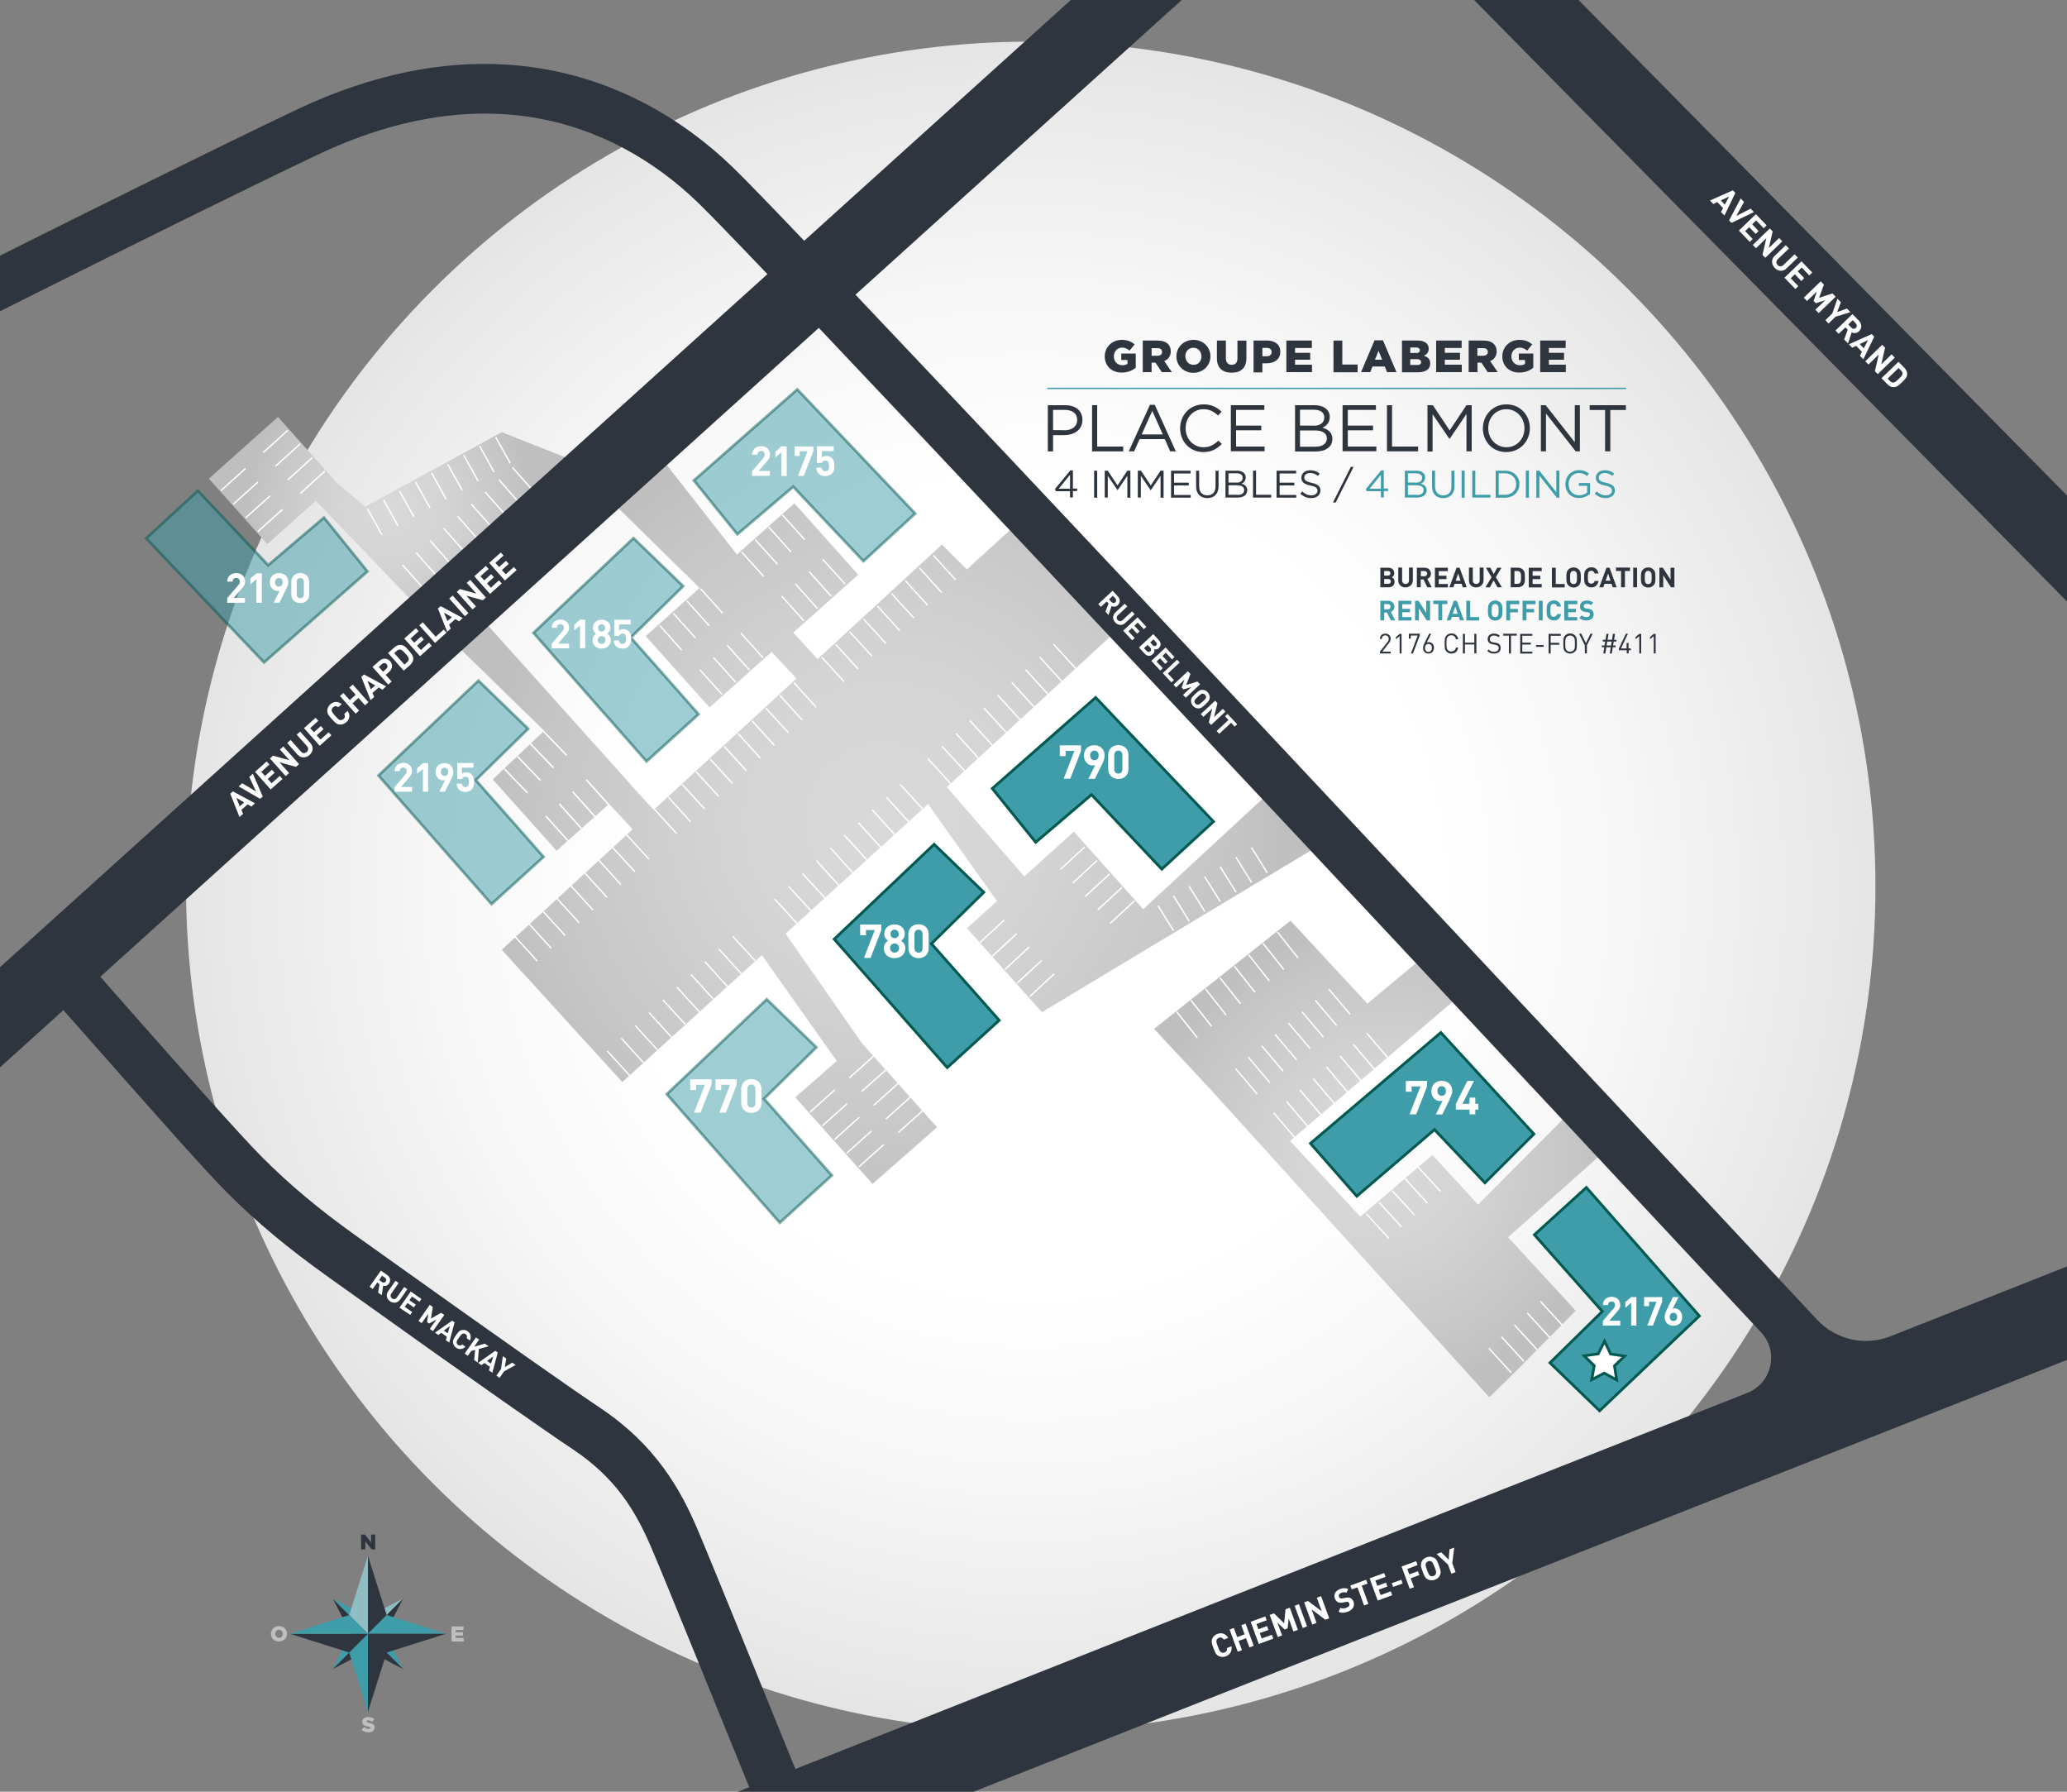 <?xml version="1.0" encoding="utf-8"?>
<!-- Generator: Adobe Illustrator 25.2.0, SVG Export Plug-In . SVG Version: 6.00 Build 0)  -->
<svg version="1.1" id="Layer_1" xmlns="http://www.w3.org/2000/svg" xmlns:xlink="http://www.w3.org/1999/xlink" x="0px" y="0px"
	 viewBox="0 0 1500 1300" style="enable-background:new 0 0 1500 1300;" xml:space="preserve">
<rect x="0" y="0" width="1500" height="1300" fill="#808080" stroke="none"/>
<style type="text/css">
	.st0{fill:url(#SVGID_1_);}
	.st1{fill:#90BCC4;}
	.st2{fill:#2F353E;}
	.st3{fill:#3E9DA8;}
	.st4{fill:#BFBFBF;}
	.st5{display:none;fill:url(#SVGID_2_);}
	.st6{display:none;fill:url(#SVGID_3_);}
	.st7{fill:url(#SVGID_4_);}
	.st8{fill:url(#SVGID_5_);}
	.st9{fill:url(#SVGID_6_);}
	.st10{fill:none;stroke:#FFFFFF;stroke-miterlimit:10;}
	.st11{fill:none;stroke:#FFFFFF;stroke-width:1.07;stroke-miterlimit:10;}
	.st12{opacity:0.5;fill:#3E9DA8;stroke:#035850;stroke-width:2;stroke-miterlimit:10;}
	.st13{fill:#3E9DA8;stroke:#035850;stroke-width:2;stroke-miterlimit:10;}
	.st14{fill:#FFFFFF;}
	.st15{fill:#FFFFFF;stroke:#035850;stroke-width:2;stroke-miterlimit:10;}
	.st16{display:none;fill:none;stroke:#2F353E;stroke-width:63;stroke-miterlimit:10;}
	.st17{display:none;fill:none;stroke:#2F353E;stroke-width:36;stroke-miterlimit:10;}
	.st18{display:none;fill:none;stroke:#2F353E;stroke-width:54;stroke-miterlimit:10;}
	.st19{fill:none;stroke:#3E9DA8;stroke-miterlimit:10;}
</style>
<g id="Layer_6">
	
		<radialGradient id="SVGID_1_" cx="747.98" cy="656.82" r="613.04" gradientTransform="matrix(1 0 0 -1 0 1300)" gradientUnits="userSpaceOnUse">
		<stop  offset="0.48" style="stop-color:#FFFFFF"/>
		<stop  offset="0.699" style="stop-color:#F7F7F7"/>
		<stop  offset="1" style="stop-color:#E5E5E5"/>
	</radialGradient>
	<circle class="st0" cx="748" cy="643.2" r="613"/>
	<g>
		<g>
			<polygon class="st1" points="267,1173.1 267,1185.4 292.6,1159.8 			"/>
			<polygon class="st2" points="292.6,1159.8 267,1185.4 279.3,1185.4 			"/>
		</g>
		<g>
			<polygon class="st2" points="267,1197.7 267,1185.4 241.4,1211 			"/>
			<polygon class="st3" points="241.4,1211 267,1185.4 254.7,1185.4 			"/>
		</g>
		<g>
			<polygon class="st3" points="279.3,1185.4 267,1185.4 292.6,1211 			"/>
			<polygon class="st2" points="292.6,1211 267,1185.4 267,1197.7 			"/>
		</g>
		<g>
			<polygon class="st2" points="254.7,1185.4 267,1185.4 241.4,1159.8 			"/>
			<polygon class="st3" points="241.4,1159.8 267,1185.4 267,1173.1 			"/>
		</g>
		<g>
			<polygon class="st1" points="253.4,1171.8 267,1185.4 267,1128.8 			"/>
			<polygon class="st2" points="267,1128.8 267,1185.4 280.6,1171.8 			"/>
		</g>
		<g>
			<polygon class="st2" points="280.6,1199 267,1185.4 267,1242.1 			"/>
			<polygon class="st3" points="267,1242.1 267,1185.4 253.4,1199 			"/>
		</g>
		<g>
			<polygon class="st3" points="280.6,1171.8 267,1185.4 323.7,1185.4 			"/>
			<polygon class="st2" points="323.7,1185.4 267,1185.4 280.6,1199 			"/>
		</g>
		<g>
			<polygon class="st2" points="253.4,1199 267,1185.4 210.4,1185.4 			"/>
			<polygon class="st3" points="210.4,1185.4 267,1185.4 253.4,1171.8 			"/>
		</g>
		<path class="st2" d="M262,1113.4h2.8l4.5,5.7v-5.7h3v10.8h-2.6l-4.6-5.9v5.9h-3L262,1113.4L262,1113.4z"/>
		<path class="st4" d="M262.4,1255.1l1.7-2c1.1,0.8,2.3,1.3,3.5,1.3c0.8,0,1.2-0.3,1.2-0.7v0c0-0.4-0.4-0.7-1.8-1
			c-2.3-0.5-4.1-1.2-4.1-3.4v0c0-2,1.6-3.5,4.2-3.5c1.8,0,3.3,0.5,4.5,1.4l-1.5,2.1c-1-0.7-2.1-1.1-3-1.1c-0.7,0-1.1,0.3-1.1,0.7v0
			c0,0.5,0.4,0.7,1.9,1.1c2.5,0.5,4,1.3,4,3.4v0c0,2.2-1.8,3.5-4.4,3.5C265.6,1256.9,263.7,1256.3,262.4,1255.1z"/>
		<path class="st4" d="M327.7,1180.1h8.7v2.6h-5.7v1.6h5.2v2.4h-5.2v1.7h5.8v2.6h-8.8V1180.1z"/>
		<path class="st4" d="M196.6,1185.5L196.6,1185.5c0-3.1,2.5-5.7,5.9-5.7c3.3,0,5.8,2.5,5.8,5.6v0c0,3.1-2.5,5.6-5.9,5.6
			C199.1,1191.1,196.6,1188.6,196.6,1185.5z M205.2,1185.5L205.2,1185.5c0-1.6-1.1-3-2.8-3c-1.6,0-2.7,1.3-2.7,2.9v0
			c0,1.6,1.1,2.9,2.8,2.9C204.1,1188.4,205.2,1187.1,205.2,1185.5z"/>
	</g>
</g>
<g id="Calque_8">
	<g id="Calque_10">
		
			<radialGradient id="SVGID_2_" cx="-1009.894" cy="841.621" r="44.749" gradientTransform="matrix(0.277 8.050000e-02 -8.050000e-02 -0.295 798.42 922.355)" gradientUnits="userSpaceOnUse">
			<stop  offset="0" style="stop-color:#D9D9D9"/>
			<stop  offset="0.392" style="stop-color:#D4D4D4"/>
			<stop  offset="0.871" style="stop-color:#C5C5C5"/>
			<stop  offset="1" style="stop-color:#BFBFBF"/>
		</radialGradient>
		<polygon class="st5" points="463.5,598 454.7,605.8 437.7,586.8 446.5,578.9 		"/>
		
			<radialGradient id="SVGID_3_" cx="-448.56" cy="1354.469" r="50.737" gradientTransform="matrix(0.277 8.050000e-02 -8.050000e-02 -0.295 798.42 922.355)" gradientUnits="userSpaceOnUse">
			<stop  offset="0" style="stop-color:#D9D9D9"/>
			<stop  offset="0.392" style="stop-color:#D4D4D4"/>
			<stop  offset="0.871" style="stop-color:#C5C5C5"/>
			<stop  offset="1" style="stop-color:#BFBFBF"/>
		</radialGradient>
		<polygon class="st6" points="580.1,493.8 571.3,501.7 549.9,478.2 558.7,470.3 		"/>
		
			<radialGradient id="SVGID_4_" cx="282.58" cy="931.19" r="103.838" gradientTransform="matrix(1 0 0 -1 0 1300)" gradientUnits="userSpaceOnUse">
			<stop  offset="0" style="stop-color:#D9D9D9"/>
			<stop  offset="0.392" style="stop-color:#D4D4D4"/>
			<stop  offset="0.871" style="stop-color:#C5C5C5"/>
			<stop  offset="1" style="stop-color:#BFBFBF"/>
		</radialGradient>
		<polygon class="st7" points="413.6,333.1 364.1,313.6 265.1,367.6 244.1,350 201.7,302.5 151.6,347.3 194,394.8 229.2,363.3 
			298.1,435.1 		"/>
		
			<radialGradient id="SVGID_5_" cx="641" cy="704.625" r="290.161" gradientTransform="matrix(1 0 0 -1 0 1300)" gradientUnits="userSpaceOnUse">
			<stop  offset="0" style="stop-color:#D9D9D9"/>
			<stop  offset="0.392" style="stop-color:#D4D4D4"/>
			<stop  offset="0.871" style="stop-color:#C5C5C5"/>
			<stop  offset="1" style="stop-color:#BFBFBF"/>
		</radialGradient>
		<polygon class="st8" points="919.5,576.5 829.6,659.7 779.3,603.4 743.3,635.9 687.1,571.1 807.6,460.1 734.1,383.6 701.6,413.1 
			683.6,395.1 593.3,478.2 575.7,459 622.8,417 576.5,365.2 534.8,402.4 479.5,331.8 446,366 507.7,426.6 468.6,461.5 514.9,513.3 
			560,473 578,492.3 474.4,587.6 457.3,569 457.4,568.9 347.2,446.1 326.5,463.5 394.9,530.2 357.6,565.5 403.9,617.3 442,583.3 
			459.1,601.7 364.1,689.1 451.6,785.1 552.9,693 607.2,769.8 577.1,796.2 633.2,859 680,817.9 625.4,756.8 570.1,677.4 
			673.5,583.4 723.5,653.8 701.7,673.5 756.1,734.4 955.5,614.5 		"/>
		
			<radialGradient id="SVGID_6_" cx="1000.165" cy="459.125" r="167.848" gradientTransform="matrix(1 0 0 -1 0 1300)" gradientUnits="userSpaceOnUse">
			<stop  offset="0" style="stop-color:#D9D9D9"/>
			<stop  offset="0.392" style="stop-color:#D4D4D4"/>
			<stop  offset="0.871" style="stop-color:#C5C5C5"/>
			<stop  offset="1" style="stop-color:#BFBFBF"/>
		</radialGradient>
		<polygon class="st9" points="1162.8,836.8 1135.5,810.8 1072.6,874 1039.5,838 987.2,882.8 936.2,827.8 1056.8,724.5 
			1029.5,697.2 992.3,728.2 936.5,668 837.5,746.5 879,791 1080.8,1013.8 1097.2,997.8 1143.5,951 1094.4,897.7 		"/>
		<g>
			<g>
				<line class="st10" x1="750.4" y1="512.9" x2="734.2" y2="495.1"/>
				<line class="st10" x1="730.2" y1="531.4" x2="713.9" y2="513.6"/>
				<line class="st10" x1="709.9" y1="549.9" x2="693.7" y2="532.1"/>
				<line class="st10" x1="699.8" y1="559.1" x2="683.5" y2="541.3"/>
				<line class="st10" x1="689.7" y1="568.4" x2="673.4" y2="550.5"/>
				<line class="st10" x1="780.8" y1="485.2" x2="764.5" y2="467.4"/>
				<line class="st10" x1="770.7" y1="494.5" x2="754.4" y2="476.6"/>
				<line class="st10" x1="740.3" y1="522.2" x2="724" y2="504.3"/>
				<line class="st10" x1="720" y1="540.6" x2="703.8" y2="522.8"/>
				<line class="st10" x1="760.5" y1="503.7" x2="744.3" y2="485.9"/>
			</g>
		</g>
		<g>
			<g>
				<line class="st10" x1="583.4" y1="450.5" x2="567.3" y2="432.5"/>
				<line class="st10" x1="543.8" y1="486.1" x2="527.7" y2="468.2"/>
				<line class="st10" x1="533.9" y1="495" x2="517.8" y2="477.1"/>
				<line class="st10" x1="524" y1="503.9" x2="507.9" y2="486"/>
				<line class="st10" x1="613.2" y1="423.7" x2="597" y2="405.8"/>
				<line class="st10" x1="603.2" y1="432.6" x2="587.1" y2="414.7"/>
				<line class="st10" x1="553.7" y1="477.2" x2="537.6" y2="459.3"/>
				<line class="st10" x1="593.3" y1="441.6" x2="577.2" y2="423.6"/>
			</g>
		</g>
		<g>
			<g>
				<line class="st10" x1="910.7" y1="719.9" x2="895.7" y2="701"/>
				<line class="st10" x1="889.8" y1="736.5" x2="874.8" y2="717.5"/>
				<line class="st10" x1="868.9" y1="753" x2="853.9" y2="734.1"/>
				<line class="st10" x1="942" y1="695.1" x2="927" y2="676.2"/>
				<line class="st10" x1="931.6" y1="703.4" x2="916.6" y2="684.5"/>
				<line class="st10" x1="900.2" y1="728.2" x2="885.2" y2="709.3"/>
				<line class="st10" x1="879.3" y1="744.7" x2="864.3" y2="725.8"/>
				<line class="st10" x1="921.1" y1="711.7" x2="906.1" y2="692.7"/>
			</g>
		</g>
		<g>
			<g>
				<line class="st10" x1="885.6" y1="654.3" x2="874.2" y2="636"/>
				<line class="st10" x1="863" y1="668.4" x2="851.6" y2="650"/>
				<line class="st10" x1="919.6" y1="633.3" x2="908.2" y2="614.9"/>
				<line class="st10" x1="908.3" y1="640.3" x2="896.9" y2="621.9"/>
				<line class="st10" x1="874.3" y1="661.4" x2="862.9" y2="643"/>
				<line class="st10" x1="851.7" y1="675.4" x2="840.3" y2="657"/>
				<line class="st10" x1="897" y1="647.3" x2="885.5" y2="628.9"/>
			</g>
		</g>
		<g>
			<g>
				<line class="st10" x1="950.7" y1="760.7" x2="935" y2="742.3"/>
				<line class="st10" x1="931.2" y1="777.2" x2="915.6" y2="758.8"/>
				<line class="st10" x1="979.8" y1="735.9" x2="964.2" y2="717.6"/>
				<line class="st10" x1="970.1" y1="744.2" x2="954.5" y2="725.8"/>
				<line class="st10" x1="941" y1="769" x2="925.3" y2="750.6"/>
				<line class="st10" x1="921.5" y1="785.5" x2="905.9" y2="767.1"/>
				<line class="st10" x1="960.4" y1="752.5" x2="944.8" y2="734.1"/>
			</g>
		</g>
		<g>
			<g>
				<line class="st10" x1="978.3" y1="792.7" x2="962.7" y2="774.3"/>
				<line class="st10" x1="958.9" y1="809.2" x2="943.3" y2="790.8"/>
				<line class="st10" x1="1007.5" y1="767.9" x2="991.8" y2="749.6"/>
				<line class="st10" x1="997.8" y1="776.2" x2="982.1" y2="757.8"/>
				<line class="st10" x1="968.6" y1="801" x2="953" y2="782.6"/>
				<line class="st10" x1="949.2" y1="817.5" x2="933.6" y2="799.1"/>
				<line class="st10" x1="988" y1="784.5" x2="972.4" y2="766.1"/>
			</g>
		</g>
		<g>
			<g>
				<line class="st10" x1="1026.5" y1="881.6" x2="1010.2" y2="863.8"/>
				<line class="st10" x1="1045.3" y1="864.4" x2="1029" y2="846.6"/>
				<line class="st10" x1="1017.1" y1="890.2" x2="1000.8" y2="872.4"/>
				<line class="st10" x1="1035.9" y1="873" x2="1019.6" y2="855.2"/>
			</g>
		</g>
		<g>
			<g>
				<line class="st10" x1="1115.3" y1="979.1" x2="1099" y2="961.3"/>
				<line class="st10" x1="1134.1" y1="961.9" x2="1117.8" y2="944.1"/>
				<line class="st10" x1="1105.9" y1="987.7" x2="1089.6" y2="969.9"/>
				<line class="st10" x1="912.3" y1="793.8" x2="896.7" y2="775.4"/>
				<line class="st10" x1="940" y1="825.8" x2="924.3" y2="807.4"/>
				<line class="st10" x1="1007.9" y1="898.5" x2="991.6" y2="880.7"/>
				<line class="st10" x1="1096.7" y1="996" x2="1080.4" y2="978.2"/>
				<line class="st10" x1="1124.7" y1="970.5" x2="1108.4" y2="952.7"/>
			</g>
		</g>
		<g>
			<g>
				<line class="st10" x1="554.3" y1="418.3" x2="538.1" y2="400.4"/>
				<line class="st10" x1="514.7" y1="454" x2="498.5" y2="436"/>
				<line class="st10" x1="504.7" y1="462.9" x2="488.6" y2="444.9"/>
				<line class="st10" x1="494.8" y1="471.8" x2="478.7" y2="453.8"/>
				<line class="st10" x1="584" y1="391.6" x2="567.8" y2="373.6"/>
				<line class="st10" x1="574.1" y1="400.5" x2="557.9" y2="382.5"/>
				<line class="st10" x1="524.5" y1="445" x2="508.4" y2="427.1"/>
				<line class="st10" x1="564.2" y1="409.4" x2="548" y2="391.5"/>
			</g>
		</g>
		<g>
			<g>
				<line class="st10" x1="347" y1="349.1" x2="336.5" y2="330.2"/>
				<line class="st10" x1="323.7" y1="362.1" x2="313.2" y2="343.2"/>
				<line class="st10" x1="300.5" y1="375.1" x2="289.9" y2="356.2"/>
				<line class="st10" x1="288.8" y1="381.5" x2="278.3" y2="362.6"/>
				<line class="st10" x1="277.2" y1="388" x2="266.6" y2="369.1"/>
				<line class="st10" x1="370.3" y1="336.1" x2="359.7" y2="317.2"/>
				<line class="st10" x1="335.4" y1="355.6" x2="324.8" y2="336.7"/>
				<line class="st10" x1="312.1" y1="368.6" x2="301.5" y2="349.7"/>
				<line class="st10" x1="358.6" y1="342.6" x2="348.1" y2="323.7"/>
			</g>
		</g>
		<g>
			<g>
				<line class="st10" x1="367.2" y1="374.1" x2="352" y2="356.9"/>
				<line class="st10" x1="347.2" y1="391.7" x2="332" y2="374.5"/>
				<line class="st10" x1="327.2" y1="409.4" x2="312" y2="392.1"/>
				<line class="st10" x1="317.2" y1="418.2" x2="302" y2="401"/>
				<line class="st10" x1="307.3" y1="427" x2="292" y2="409.8"/>
				<line class="st10" x1="387.2" y1="356.5" x2="371.9" y2="339.2"/>
				<line class="st10" x1="357.2" y1="382.9" x2="342" y2="365.7"/>
				<line class="st10" x1="337.2" y1="400.5" x2="322" y2="383.3"/>
				<line class="st10" x1="377.2" y1="365.3" x2="362" y2="348"/>
			</g>
		</g>
		<g>
			<g>
				<line class="st10" x1="191" y1="328.4" x2="208.9" y2="312.2"/>
				<line class="st10" x1="217.8" y1="358.1" x2="235.7" y2="341.9"/>
				<line class="st10" x1="208.8" y1="348.2" x2="226.7" y2="332"/>
				<line class="st10" x1="199.9" y1="338.3" x2="217.8" y2="322.1"/>
			</g>
		</g>
		<g>
			<g>
				<line class="st10" x1="160.3" y1="356" x2="178.2" y2="339.9"/>
				<line class="st10" x1="187.1" y1="385.7" x2="205" y2="369.6"/>
				<line class="st10" x1="178.2" y1="375.8" x2="196.1" y2="359.7"/>
				<line class="st10" x1="169.2" y1="365.9" x2="187.1" y2="349.8"/>
			</g>
		</g>
		<g>
			<g>
				<line class="st10" x1="747.3" y1="723" x2="765" y2="706.6"/>
				<line class="st10" x1="729.2" y1="703.5" x2="746.9" y2="687.1"/>
				<line class="st10" x1="720.2" y1="693.7" x2="737.9" y2="677.3"/>
				<line class="st10" x1="711.1" y1="683.9" x2="728.8" y2="667.5"/>
				<line class="st10" x1="738.2" y1="713.2" x2="756" y2="696.8"/>
			</g>
		</g>
		<g>
			<g>
				<line class="st10" x1="805.6" y1="670" x2="823.3" y2="653.6"/>
				<line class="st10" x1="787.5" y1="650.5" x2="805.2" y2="634.1"/>
				<line class="st10" x1="778.5" y1="640.7" x2="796.2" y2="624.3"/>
				<line class="st10" x1="769.4" y1="630.9" x2="787.2" y2="614.5"/>
				<line class="st10" x1="796.6" y1="660.2" x2="814.3" y2="643.8"/>
			</g>
		</g>
		<g>
			<g>
				<line class="st10" x1="623.3" y1="846.6" x2="641.3" y2="830.5"/>
				<line class="st10" x1="605.6" y1="826.8" x2="623.5" y2="810.7"/>
				<line class="st10" x1="596.7" y1="816.9" x2="614.7" y2="800.8"/>
				<line class="st10" x1="587.8" y1="806.9" x2="605.8" y2="790.8"/>
				<line class="st10" x1="614.5" y1="836.7" x2="632.4" y2="820.6"/>
			</g>
		</g>
		<g>
			<g>
				<line class="st10" x1="651.8" y1="821.8" x2="669.8" y2="805.7"/>
				<line class="st10" x1="634" y1="802" x2="652" y2="785.9"/>
				<line class="st10" x1="625.2" y1="792" x2="643.2" y2="776"/>
				<line class="st10" x1="616.3" y1="782.1" x2="634.3" y2="766"/>
				<line class="st10" x1="642.9" y1="811.9" x2="660.9" y2="795.8"/>
			</g>
		</g>
		<g>
			<g>
				<line class="st11" x1="401.7" y1="557.1" x2="385" y2="539.7"/>
				<line class="st11" x1="392.2" y1="566.2" x2="375.5" y2="548.8"/>
				<line class="st11" x1="382.8" y1="575.3" x2="366" y2="557.9"/>
				<line class="st11" x1="411.2" y1="548" x2="394.4" y2="530.6"/>
			</g>
		</g>
		<g>
			<g>
				<line class="st11" x1="431.8" y1="592.5" x2="415.6" y2="574.5"/>
				<line class="st11" x1="422" y1="601.2" x2="405.9" y2="583.3"/>
				<line class="st11" x1="412.2" y1="610" x2="396.1" y2="592.1"/>
				<line class="st11" x1="441.6" y1="583.7" x2="425.4" y2="565.7"/>
			</g>
		</g>
		<g>
			<g>
				<line class="st10" x1="639.1" y1="614.6" x2="622.8" y2="596.8"/>
				<line class="st10" x1="618.8" y1="633.1" x2="602.6" y2="615.2"/>
				<line class="st10" x1="598.6" y1="651.5" x2="582.3" y2="633.7"/>
				<line class="st10" x1="588.5" y1="660.8" x2="572.2" y2="643"/>
				<line class="st10" x1="578.3" y1="670" x2="562.1" y2="652.2"/>
				<line class="st10" x1="669.5" y1="586.9" x2="653.2" y2="569.1"/>
				<line class="st10" x1="659.3" y1="596.1" x2="643.1" y2="578.3"/>
				<line class="st10" x1="629" y1="623.8" x2="612.7" y2="606"/>
				<line class="st10" x1="608.7" y1="642.3" x2="592.5" y2="624.5"/>
				<line class="st10" x1="649.2" y1="605.4" x2="632.9" y2="587.5"/>
			</g>
		</g>
		<g>
			<g>
				<line class="st10" x1="527.8" y1="715.6" x2="511.5" y2="697.8"/>
				<line class="st10" x1="507.5" y1="734.1" x2="491.2" y2="716.2"/>
				<line class="st10" x1="487.3" y1="752.5" x2="471" y2="734.7"/>
				<line class="st10" x1="477.1" y1="761.8" x2="460.9" y2="744"/>
				<line class="st10" x1="456.9" y1="780.3" x2="440.6" y2="762.4"/>
				<line class="st10" x1="467" y1="771" x2="450.8" y2="753.2"/>
				<line class="st10" x1="548" y1="697.1" x2="531.7" y2="679.3"/>
				<line class="st10" x1="517.6" y1="724.8" x2="501.4" y2="707"/>
				<line class="st10" x1="497.4" y1="743.3" x2="481.1" y2="725.5"/>
				<line class="st10" x1="537.9" y1="706.4" x2="521.6" y2="688.5"/>
			</g>
		</g>
		<g>
			<g>
				<line class="st10" x1="683.4" y1="429.9" x2="667.2" y2="412.1"/>
				<line class="st10" x1="663.2" y1="448.4" x2="646.9" y2="430.6"/>
				<line class="st10" x1="642.9" y1="466.9" x2="626.7" y2="449.1"/>
				<line class="st10" x1="632.8" y1="476.1" x2="616.5" y2="458.3"/>
				<line class="st10" x1="612.6" y1="494.6" x2="596.3" y2="476.8"/>
				<line class="st10" x1="622.7" y1="485.4" x2="606.4" y2="467.5"/>
				<line class="st10" x1="713.8" y1="402.2" x2="697.5" y2="384.4"/>
				<line class="st10" x1="703.7" y1="411.5" x2="687.4" y2="393.6"/>
				<line class="st10" x1="673.3" y1="439.2" x2="657" y2="421.3"/>
				<line class="st10" x1="653" y1="457.6" x2="636.8" y2="439.8"/>
				<line class="st10" x1="693.5" y1="420.7" x2="677.3" y2="402.9"/>
			</g>
		</g>
		<g>
			<g>
				<line class="st10" x1="572.1" y1="531.6" x2="555.8" y2="513.8"/>
				<line class="st10" x1="551.8" y1="550.1" x2="535.6" y2="532.2"/>
				<line class="st10" x1="531.6" y1="568.5" x2="515.3" y2="550.7"/>
				<line class="st10" x1="521.5" y1="577.8" x2="505.2" y2="560"/>
				<line class="st10" x1="501.2" y1="596.3" x2="485" y2="578.4"/>
				<line class="st10" x1="511.4" y1="587" x2="495.1" y2="569.2"/>
				<line class="st10" x1="592.3" y1="513.1" x2="576.1" y2="495.3"/>
				<line class="st10" x1="562" y1="540.8" x2="545.7" y2="523"/>
				<line class="st10" x1="541.7" y1="559.3" x2="525.5" y2="541.5"/>
				<line class="st10" x1="582.2" y1="522.4" x2="565.9" y2="504.5"/>
			</g>
		</g>
		<g>
			<g>
				<line class="st10" x1="460.8" y1="632.6" x2="444.5" y2="614.8"/>
				<line class="st10" x1="440.5" y1="651.1" x2="424.2" y2="633.2"/>
				<line class="st10" x1="420.3" y1="669.5" x2="404" y2="651.7"/>
				<line class="st10" x1="410.1" y1="678.8" x2="393.9" y2="661"/>
				<line class="st10" x1="389.9" y1="697.3" x2="373.6" y2="679.4"/>
				<line class="st10" x1="400" y1="688" x2="383.8" y2="670.2"/>
				<line class="st10" x1="491.1" y1="604.9" x2="474.9" y2="587.1"/>
				<line class="st10" x1="450.6" y1="641.8" x2="434.4" y2="624"/>
				<line class="st10" x1="430.4" y1="660.3" x2="414.1" y2="642.5"/>
				<line class="st10" x1="470.9" y1="623.4" x2="454.6" y2="605.5"/>
			</g>
		</g>
	</g>
	<polygon class="st12" points="106.1,390.6 191.6,480.6 266.6,414.6 235.1,375.6 194.6,410.1 143.6,356.1 	"/>
	<polygon class="st12" points="664.1,372.6 578.6,282.6 503.6,348.6 535.1,387.6 575.6,353.1 626.6,407.1 	"/>
	<polygon class="st13" points="880.6,596.1 795.1,506.1 720.1,572.1 751.6,611.1 792.1,576.6 843.1,630.6 	"/>
	<polygon class="st12" points="469.2,552.4 387.2,459.2 459.7,390.5 495.7,425.3 457.7,462.6 506.9,518.2 	"/>
	<polygon class="st13" points="951,829.6 1045.6,749.2 1113.1,822.8 1077.6,858.2 1041,819.6 984.6,867.9 	"/>
	<polygon class="st13" points="1151.2,861.6 1233.2,954.8 1160.8,1023.6 1124.8,988.8 1162.8,951.5 1113.5,895.9 	"/>
	<polygon class="st13" points="687.4,774.6 605.4,681.4 677.9,612.6 713.9,647.4 675.9,684.7 725.1,740.3 	"/>
	<polygon class="st12" points="356.7,655.9 274.7,562.7 347.2,493.9 383.2,528.8 345.2,566 394.4,621.7 	"/>
	<polygon class="st12" points="565.9,887.1 483.9,793.9 556.4,725.1 592.4,759.9 554.4,797.2 603.6,852.8 	"/>
	<g>
		<path class="st14" d="M545.8,345.3v-3.5l8-9.3c0.8-0.9,1.1-1.6,1.1-2.6c0-1.6-0.9-2.7-2.6-2.7c-1.3,0-2.6,0.7-2.6,2.7h-3.9
			c0-3.9,2.8-6.2,6.5-6.2c3.8,0,6.5,2.4,6.5,6.2c0,2.1-0.8,3.2-2.3,4.9l-6,6.9h8.2v3.5L545.8,345.3L545.8,345.3z"/>
		<path class="st14" d="M567,345.3v-17.2l-4.3,3.8v-4.2l4.3-3.8h3.9v21.4H567z"/>
		<path class="st14" d="M583.3,345.3h-4.2l6.9-17.9h-5.6v3.4h-3.7v-6.9h13.6v3.5L583.3,345.3z"/>
		<path class="st14" d="M603.6,343.7c-1,1-2.5,1.7-4.7,1.7c-2.2,0-3.8-0.8-4.8-1.7c-1.3-1.3-1.6-2.9-1.7-4.4h3.9
			c0.2,1.7,1,2.6,2.6,2.6c0.8,0,1.4-0.2,1.9-0.7c0.7-0.7,0.8-1.8,0.8-3.2c0-2.5-0.7-3.8-2.6-3.8c-1.6,0-2.3,0.9-2.6,1.7h-3.6v-12.1
			H605v3.5h-8.6v4.6c0.6-0.5,1.8-1.1,3.2-1.1c1.8,0,3.1,0.6,4,1.4c1.7,1.7,1.9,3.7,1.9,5.7C605.5,340.5,605.2,342.2,603.6,343.7z"/>
	</g>
	<g>
		<path class="st14" d="M1163.2,961.8v-3.4l7.7-9c0.8-0.9,1.1-1.5,1.1-2.5c0-1.5-0.9-2.6-2.5-2.6c-1.2,0-2.5,0.6-2.5,2.6h-3.8
			c0-3.8,2.8-6,6.3-6c3.7,0,6.3,2.3,6.3,6c0,2-0.8,3.1-2.2,4.7l-5.8,6.7h8v3.4L1163.2,961.8L1163.2,961.8z"/>
		<path class="st14" d="M1183.7,961.8v-16.6l-4.2,3.7v-4.1l4.2-3.7h3.8v20.7L1183.7,961.8L1183.7,961.8z"/>
		<path class="st14" d="M1199.5,961.8h-4.1l6.7-17.3h-5.4v3.2h-3.6v-6.6h13.1v3.4L1199.5,961.8z"/>
		<path class="st14" d="M1214.4,961.9c-3.7,0-6.4-2.3-6.4-6.4c0-1.9,0.8-3.6,1.7-5.5l4.3-8.9h4.1l-4.3,8.5c0.5-0.2,1-0.3,1.5-0.3
			c2.8,0,5.4,2.3,5.4,6.1C1220.9,959.6,1218.1,961.9,1214.4,961.9z M1214.4,952.5c-1.5,0-2.7,1.1-2.7,3c0,1.9,1.1,3,2.7,3
			s2.7-1.1,2.7-3C1217.1,953.7,1216,952.5,1214.4,952.5z"/>
	</g>
	<g>
		<path class="st14" d="M400.4,470.4V467l7.7-9c0.8-0.9,1.1-1.5,1.1-2.5c0-1.5-0.9-2.6-2.5-2.6c-1.2,0-2.5,0.6-2.5,2.6h-3.8
			c0-3.8,2.8-6,6.3-6c3.6,0,6.3,2.3,6.3,6c0,2-0.8,3.1-2.2,4.7L405,467h8v3.4L400.4,470.4L400.4,470.4z"/>
		<path class="st14" d="M420.9,470.4v-16.6l-4.2,3.6v-4.1l4.2-3.7h3.8v20.6L420.9,470.4L420.9,470.4z"/>
		<path class="st14" d="M436.6,470.6c-3.7,0-6.6-2.2-6.6-6.2c0-2.5,1.5-3.9,2.6-4.6c-1-0.7-2.3-2.1-2.3-4.3c0-3.7,2.9-5.9,6.4-5.9
			s6.3,2.2,6.3,5.9c0,2.2-1.3,3.6-2.3,4.3c1.1,0.8,2.6,2.1,2.6,4.6C443.2,468.4,440.2,470.6,436.6,470.6z M436.6,461.5
			c-1.6,0-2.8,1.3-2.8,2.9s1.2,2.8,2.8,2.8c1.6,0,2.8-1.2,2.8-2.8S438.2,461.5,436.6,461.5z M436.6,453c-1.5,0-2.6,1.1-2.6,2.6
			c0,1.5,1.1,2.6,2.6,2.6c1.5,0,2.5-1.1,2.5-2.6C439.1,454.1,438.1,453,436.6,453z"/>
		<path class="st14" d="M456.2,468.9c-0.9,0.9-2.4,1.7-4.5,1.7s-3.7-0.8-4.6-1.6c-1.3-1.3-1.6-2.8-1.7-4.3h3.8
			c0.2,1.6,1,2.5,2.5,2.5c0.7,0,1.3-0.2,1.8-0.7c0.7-0.7,0.8-1.8,0.8-3.1c0-2.4-0.7-3.7-2.5-3.7c-1.5,0-2.2,0.9-2.5,1.7h-3.5v-11.7
			h11.8v3.4h-8.4v4.4c0.5-0.5,1.7-1,3.1-1c1.7,0,3,0.5,3.9,1.4c1.6,1.6,1.9,3.6,1.9,5.5C458,465.7,457.7,467.4,456.2,468.9z"/>
	</g>
	<g>
		<path class="st14" d="M286.4,574.4V571l7.7-9c0.8-0.9,1.1-1.5,1.1-2.5c0-1.5-0.9-2.6-2.5-2.6c-1.2,0-2.5,0.6-2.5,2.6h-3.8
			c0-3.8,2.8-6,6.3-6c3.6,0,6.3,2.3,6.3,6c0,2-0.8,3.1-2.2,4.7L291,571h8v3.4L286.4,574.4L286.4,574.4z"/>
		<path class="st14" d="M306.9,574.4v-16.6l-4.2,3.7v-4.1l4.2-3.7h3.8v20.7L306.9,574.4L306.9,574.4z"/>
		<path class="st14" d="M327.3,565.5l-4.4,8.9h-4.1l4.3-8.5c-0.5,0.2-1,0.3-1.5,0.3c-2.8,0-5.5-2.3-5.5-6.1c0-4.1,2.8-6.4,6.4-6.4
			s6.4,2.3,6.4,6.4C329,561.8,328.3,563.6,327.3,565.5z M322.6,557c-1.5,0-2.7,1.1-2.7,3c0,1.8,1.1,3,2.7,3c1.5,0,2.7-1.1,2.7-3
			S324.1,557,322.6,557z"/>
		<path class="st14" d="M342.2,572.9c-0.9,0.9-2.4,1.7-4.5,1.7s-3.7-0.8-4.6-1.7c-1.3-1.3-1.6-2.8-1.7-4.3h3.8
			c0.2,1.6,1,2.5,2.5,2.5c0.7,0,1.3-0.2,1.8-0.7c0.7-0.7,0.8-1.8,0.8-3.1c0-2.4-0.7-3.7-2.5-3.7c-1.5,0-2.2,0.9-2.5,1.7h-3.5v-11.7
			h11.8v3.4h-8.4v4.4c0.5-0.5,1.7-1,3.1-1c1.7,0,3,0.5,3.9,1.4c1.6,1.6,1.9,3.6,1.9,5.5C344,569.7,343.7,571.4,342.2,572.9z"/>
	</g>
	<g>
		<path class="st14" d="M164.9,437.4v-3.5l8-9.3c0.8-0.9,1.1-1.6,1.1-2.6c0-1.6-0.9-2.7-2.6-2.7c-1.3,0-2.6,0.7-2.6,2.7h-3.9
			c0-3.9,2.9-6.2,6.5-6.2c3.8,0,6.5,2.4,6.5,6.2c0,2.1-0.8,3.2-2.3,4.9l-6,6.9h8.2v3.5L164.9,437.4L164.9,437.4z"/>
		<path class="st14" d="M186.1,437.4v-17.2l-4.4,3.8v-4.2l4.4-3.8h3.9v21.4H186.1z"/>
		<path class="st14" d="M207.3,428.1l-4.5,9.2h-4.2l4.4-8.8c-0.5,0.2-1.1,0.3-1.6,0.3c-2.9,0-5.6-2.4-5.6-6.3c0-4.2,2.9-6.7,6.7-6.7
			s6.7,2.4,6.7,6.6C209.1,424.4,208.3,426.2,207.3,428.1z M202.4,419.4c-1.6,0-2.8,1.1-2.8,3.1c0,1.9,1.1,3.1,2.8,3.1
			c1.6,0,2.8-1.1,2.8-3.1C205.2,420.5,204,419.4,202.4,419.4z"/>
		<path class="st14" d="M217.9,437.6c-3.5,0-6.5-2.3-6.5-6.4v-9c0-4.1,3-6.4,6.5-6.4s6.5,2.3,6.5,6.4v9
			C224.4,435.3,221.4,437.6,217.9,437.6z M220.5,422.3c0-1.8-1.1-2.9-2.6-2.9s-2.6,1.1-2.6,2.9v8.9c0,1.8,1.1,2.9,2.6,2.9
			s2.6-1.1,2.6-2.9V422.3z"/>
	</g>
	<g>
		<path class="st14" d="M776.7,565h-4.8l7.8-20.2h-6.4v3.8h-4.2v-7.8h15.4v4L776.7,565z"/>
		<path class="st14" d="M799.7,554.6l-5.1,10.5h-4.8l5-10c-0.6,0.2-1.2,0.3-1.8,0.3c-3.3,0-6.4-2.7-6.4-7.2c0-4.8,3.3-7.5,7.5-7.5
			s7.5,2.7,7.5,7.5C801.7,550.3,800.8,552.4,799.7,554.6z M794.2,544.6c-1.8,0-3.1,1.3-3.1,3.5c0,2.1,1.3,3.5,3.1,3.5
			c1.8,0,3.1-1.3,3.1-3.5S796,544.6,794.2,544.6z"/>
		<path class="st14" d="M811.6,565.2c-3.9,0-7.4-2.6-7.4-7.2v-10.2c0-4.6,3.4-7.2,7.4-7.2c3.9,0,7.3,2.6,7.3,7.2V558
			C818.9,562.7,815.5,565.2,811.6,565.2z M814.5,547.9c0-2-1.2-3.3-2.9-3.3s-3,1.3-3,3.3V558c0,2,1.2,3.3,3,3.3
			c1.7,0,2.9-1.2,2.9-3.3V547.9z"/>
	</g>
	<g>
		<path class="st14" d="M631.8,695H627l7.8-20.2h-6.4v3.8h-4.2v-7.8h15.4v4L631.8,695z"/>
		<path class="st14" d="M649.2,695.2c-4.3,0-7.8-2.5-7.8-7.2c0-3,1.7-4.6,3-5.4c-1.2-0.8-2.7-2.5-2.7-5c0-4.3,3.4-6.9,7.5-6.9
			s7.4,2.6,7.4,6.9c0,2.6-1.5,4.2-2.7,5c1.3,0.9,3.1,2.5,3.1,5.4C656.9,692.6,653.5,695.2,649.2,695.2z M649.2,684.5
			c-1.9,0-3.3,1.5-3.3,3.4s1.5,3.3,3.3,3.3s3.3-1.5,3.3-3.3S651.1,684.5,649.2,684.5z M649.2,674.5c-1.7,0-3,1.3-3,3.1
			c0,1.8,1.3,3.1,3,3.1s3-1.3,3-3.1C652.2,675.9,650.9,674.5,649.2,674.5z"/>
		<path class="st14" d="M666.6,695.2c-3.9,0-7.4-2.6-7.4-7.2v-10.2c0-4.6,3.4-7.2,7.4-7.2s7.3,2.6,7.3,7.2V688
			C674,692.6,670.6,695.2,666.6,695.2z M669.5,677.8c0-2-1.2-3.3-2.9-3.3s-3,1.3-3,3.3v10.1c0,2,1.2,3.3,3,3.3s2.9-1.2,2.9-3.3
			V677.8z"/>
	</g>
	<g>
		<path class="st14" d="M508.4,807.3h-4.8l7.9-20.2h-6.4v3.8h-4.2v-7.8h15.4v4L508.4,807.3z"/>
		<path class="st14" d="M526.8,807.3h-4.8l7.8-20.2h-6.4v3.8h-4.2v-7.8h15.4v4L526.8,807.3z"/>
		<path class="st14" d="M545.3,807.5c-3.9,0-7.4-2.6-7.4-7.2v-10.2c0-4.6,3.4-7.2,7.4-7.2s7.3,2.6,7.3,7.2v10.2
			C552.7,804.9,549.2,807.5,545.3,807.5z M548.2,790.2c0-2-1.2-3.3-2.9-3.3s-3,1.3-3,3.3v10.1c0,2,1.2,3.3,3,3.3s2.9-1.2,2.9-3.3
			V790.2z"/>
	</g>
	<g>
		<path class="st14" d="M1027.7,808.5h-4.8l7.9-20.2h-6.4v3.8h-4.2v-7.8h15.4v4L1027.7,808.5z"/>
		<path class="st14" d="M1051.8,798.1l-5.1,10.5h-4.8l5-10c-0.6,0.2-1.2,0.3-1.8,0.3c-3.3,0-6.4-2.7-6.4-7.2c0-4.8,3.3-7.5,7.6-7.5
			s7.6,2.7,7.6,7.5C1053.8,793.8,1052.8,795.8,1051.8,798.1z M1046.2,788.1c-1.8,0-3.1,1.3-3.1,3.5c0,2.1,1.3,3.5,3.1,3.5
			c1.8,0,3.1-1.3,3.1-3.5C1049.3,789.4,1048,788.1,1046.2,788.1z"/>
		<path class="st14" d="M1070.6,805.1v3.4h-4.2v-3.4h-9.9v-4.2l8.3-16.6h4.8l-8.3,16.6h5.1v-4.5h4.2v4.5h2.2v4.2H1070.6z"/>
	</g>
	<polygon class="st15" points="1168.8,982.4 1179,983.9 1171.6,991 1173.2,1001.2 1164.2,996.3 1155.1,1001 1156.9,990.9 
		1149.6,983.7 1159.8,982.3 1164.4,973.1 	"/>
</g>
<g id="Calque_9">
	<path class="st16" d="M1624.5,908.5c-224,90-1344,528-1552,618"/>
	<path class="st17" d="M1354.5,1008.5c-78-84-761-814.9-822-874c-66-64-168-100-298-38s-390,194-390,194"/>
	<line class="st18" x1="909.5" y1="-71.5" x2="-441.5" y2="1148.5"/>
	<path class="st17" d="M68.5,716.5c32,36,100,114,122,136s44,40,72,60s140,100,176,124s52,52,64,80s80,196,80,196"/>
	<line class="st18" x1="1042.5" y1="-79.5" x2="1646.5" y2="532.5"/>
	<g>
		<path class="st2" d="M1318.6,957.5c-131.8-141.4-518.5-554.8-697.8-743.7c0,0,223-201.4,280.4-253.2c7.4-6.7,8-18,1.3-25.4
			l-24.1-26.7L583.6,174.7c-25.7-26.9-43.7-45.5-51.6-53.1c-38.5-37.3-84.9-61.9-134.3-71c-58.2-10.8-120.1-0.8-184,29.7
			c-110.1,52.5-315.6,156.3-374.3,186.1c-8.9,4.5-12.4,15.3-7.9,24.2l0,0c4.5,8.9,15.3,12.4,24.2,7.9
			c58.7-29.7,263.8-133.3,373.6-185.7c56.9-27.1,111.4-36.2,162-26.8c42.3,7.8,82.4,29.1,115.7,61.5c7.5,7.3,25,25.3,49.9,51.4
			l-1029.5,929.6l36.2,40.1L46,732.9c6.8,7.7,15,17,23.5,26.6c34.8,39.4,78,88.5,95.2,105.7c21.8,21.8,44,40.3,74.3,61.9
			c115.9,82.8,159.9,113.3,176.5,124.3c30.8,20.6,45.3,43.7,57.4,72.1c9.2,21.4,51.8,126.5,70.8,173.2
			C316.1,1387.2,122.3,1465,47,1497.6l25,57.8c142.2-61.6,713.8-286.9,1131.2-451.5c187.6-74,349.6-137.9,420-166.2l-23.5-58.5
			c-44.6,17.9-126.1,50.2-227.7,90.3C1353.4,976.9,1332.2,972.1,1318.6,957.5z M1180.1,1045.3c-187.5,73.9-406,160.1-602.9,238.2
			c-19-46.8-61.7-152.1-71.1-174.1c-12.1-28.3-30-60.8-70.6-87.9c-16.3-10.9-60-41.2-175.5-123.7c-28.6-20.4-49.4-37.8-69.7-58.1
			c-16.4-16.4-61.1-67.1-93.7-104c-8.7-9.8-16.9-19.2-23.8-27l521.4-470.8c172.2,181.5,540.6,575.2,683.8,728.8
			c13.1,14,7.9,36.8-9.9,43.9C1239.6,1021.8,1210.2,1033.4,1180.1,1045.3z"/>
		
			<rect x="1304.4" y="-203.4" transform="matrix(0.712 -0.702 0.702 0.712 224.664 1000.557)" class="st2" width="54" height="859.8"/>
	</g>
	<g>
		<path class="st14" d="M182.5,585.2l-2.8-1.6l-4.5,4l1.2,2.9l-2.6,2.3l-6.7-16.9l1.9-1.7l16,8.6L182.5,585.2z M171.5,578.9l2.5,6.1
			l3.2-2.8L171.5,578.9z"/>
		<path class="st14" d="M190.7,577.9l-1.9,1.7l-15.6-9l2.6-2.3l10,6l-4.9-10.6l2.6-2.3L190.7,577.9z"/>
		<path class="st14" d="M196.4,572.8L185.1,560l8.4-7.5l2,2.2l-5.9,5.3l2.7,3l5-4.5l2,2.2l-5,4.5l2.8,3.1l5.9-5.3l2,2.2L196.4,572.8
			z"/>
		<path class="st14" d="M214.8,556.4l-12-3.3l7,7.8l-2.5,2.2l-11.4-12.8l2.2-2l12,3.3l-7-7.8l2.5-2.2l11.4,12.8L214.8,556.4z"/>
		<path class="st14" d="M224.6,547.8c-2.6,2.3-6.3,2.4-8.7-0.3l-7.5-8.4l2.5-2.2l7.4,8.3c1.3,1.5,2.9,1.6,4.3,0.4s1.4-2.9,0.1-4.3
			l-7.4-8.3l2.5-2.2l7.5,8.4C227.7,541.9,227.2,545.5,224.6,547.8z"/>
		<path class="st14" d="M232,541.1l-11.4-12.8l8.4-7.5l2,2.2l-5.9,5.3l2.7,3l5-4.5l2,2.2l-5,4.5l2.8,3.1l5.9-5.3l2,2.2L232,541.1z"
			/>
		<path class="st14" d="M251.3,524c-1.4,1.2-3,1.8-4.7,1.7c-2.4-0.1-3.8-1.8-5.8-4c-2-2.2-3.4-3.8-3.3-6.2c0.1-1.7,0.8-3.2,2.2-4.5
			c2.4-2.1,5.5-2.4,8.3-0.1l-2.5,2.2c-1.2-0.8-2.5-1-3.8,0.1c-0.7,0.6-1,1.3-1,2.1c0,1,0.4,1.7,2.6,4.2c2.2,2.5,2.9,2.9,3.8,3
			c0.7,0.1,1.5-0.2,2.2-0.8c1.2-1.1,1.2-2.5,0.5-3.7l2.5-2.2C254.4,518.9,253.7,521.9,251.3,524z"/>
		<path class="st14" d="M264.9,511.7l-4.8-5.3l-4.3,3.9l4.8,5.3l-2.5,2.2L246.7,505l2.5-2.2l4.6,5.2l4.3-3.9l-4.6-5.2l2.5-2.2
			l11.4,12.8L264.9,511.7z"/>
		<path class="st14" d="M277.6,500.4l-2.8-1.6l-4.5,4l1.2,2.9l-2.6,2.3l-6.7-16.9l2-1.7l16,8.6L277.6,500.4z M266.6,494l2.5,6.1
			l3.2-2.8L266.6,494z"/>
		<path class="st14" d="M282.4,487.5l-2.5,2.2l4.3,4.8l-2.5,2.2l-11.4-12.8l5-4.4c2.6-2.4,5.8-1.9,7.8,0.2
			C285,481.9,285.1,485.1,282.4,487.5z M277.2,481.8l-2.3,2.1l3.1,3.5l2.3-2.1c1.1-1,1.2-2.3,0.3-3.4
			C279.7,480.9,278.3,480.8,277.2,481.8z"/>
		<path class="st14" d="M299.9,478.3c-0.1,1.6-1,3-2.3,4.2l-4.6,4.1l-11.4-12.8l4.6-4.1c1.3-1.2,2.9-1.9,4.5-1.8
			c2.7,0.1,4.1,2,5.8,4C298.2,473.9,300.1,475.6,299.9,478.3z M290.6,471.3c-0.9-0.1-1.7,0.1-2.6,0.9l-1.9,1.7l7.4,8.3l1.9-1.7
			c0.9-0.8,1.2-1.5,1.2-2.5c0-1-0.8-2-2.5-3.9C292.3,472.2,291.5,471.5,290.6,471.3z"/>
		<path class="st14" d="M304.8,476.1l-11.4-12.8l8.4-7.5l2,2.2l-5.9,5.3l2.7,3l5-4.5l2,2.2l-5,4.5l2.8,3.1l5.9-5.3l2,2.2
			L304.8,476.1z"/>
		<path class="st14" d="M315.7,466.5l-11.4-12.8l2.5-2.2l9.4,10.5l5.8-5.2l2,2.2L315.7,466.5z"/>
		<path class="st14" d="M333.2,450.8l-2.8-1.6l-4.5,4l1.2,2.9l-2.6,2.3l-6.7-16.9l2-1.7l16,8.6L333.2,450.8z M322.2,444.5l2.5,6.1
			l3.2-2.8L322.2,444.5z"/>
		<path class="st14" d="M337.4,447.1L326,434.3l2.5-2.2l11.4,12.8L337.4,447.1z"/>
		<path class="st14" d="M350.4,435.5l-12-3.3l7,7.8l-2.5,2.2l-11.4-12.8l2.2-2l12,3.3l-7-7.8l2.5-2.2l11.4,12.8L350.4,435.5z"/>
		<path class="st14" d="M355.6,430.9l-11.4-12.8l8.4-7.5l2,2.2l-5.9,5.3l2.7,3l5-4.5l2,2.2l-5,4.5l2.8,3.1l5.9-5.3l2,2.2
			L355.6,430.9z"/>
		<path class="st14" d="M366.4,421.2l-11.4-12.8l8.4-7.5l2,2.2l-5.9,5.3l2.7,3l5-4.5l2,2.2l-5,4.5l2.8,3.1l5.9-5.3l2,2.2
			L366.4,421.2z"/>
	</g>
	<g>
		<path class="st14" d="M802.2,443.8l2.3-5.9l-1.4-1.5l-4.2,3.9l-1.9-2l10.4-9.7l3.8,4.1c2,2.1,1.7,4.7,0,6.4
			c-1.5,1.4-3.2,1.3-4.5,0.6l-2.3,6.5L802.2,443.8z M809.4,434.2l-1.8-1.9l-2.8,2.6l1.8,1.9c0.8,0.9,2,1,2.8,0.2
			C810.2,436.2,810.2,435.1,809.4,434.2z"/>
		<path class="st14" d="M809.3,451.6c-2-2.1-2.1-5.2,0.1-7.2l6.8-6.4l1.9,2l-6.8,6.3c-1.2,1.1-1.3,2.5-0.2,3.6s2.4,1.1,3.6,0
			l6.8-6.3l1.9,2l-6.8,6.4C814.4,454.1,811.3,453.8,809.3,451.6z"/>
		<path class="st14" d="M815.1,457.6l10.4-9.7l6.4,6.9l-1.8,1.7l-4.5-4.8l-2.4,2.3l3.8,4.1l-1.8,1.7l-3.8-4.1l-2.5,2.4l4.5,4.8
			l-1.8,1.7L815.1,457.6z"/>
		<path class="st14" d="M830.6,474.2l-4.1-4.4l10.4-9.7l3.9,4.2c1.9,2,1.9,4.3,0.1,6c-1.2,1.1-2.6,1-3.3,0.7c0.3,0.9,0.4,2.3-1,3.6
			C834.6,476.5,832.3,476.1,830.6,474.2z M834.8,470l-2-2.1l-2.6,2.4l2,2.1c0.9,0.9,1.8,0.8,2.6,0.2
			C835.5,471.9,835.6,470.9,834.8,470z M838.9,465.9l-1.8-2l-2.4,2.2l1.8,2c0.8,0.9,1.7,0.9,2.5,0.2S839.7,466.8,838.9,465.9z"/>
		<path class="st14" d="M835.5,479.5l10.4-9.7l6.4,6.9l-1.8,1.7l-4.5-4.8l-2.4,2.3l3.8,4.1l-1.8,1.7l-3.8-4.1l-2.5,2.4l4.5,4.8
			l-1.8,1.7L835.5,479.5z"/>
		<path class="st14" d="M843.8,488.4l10.4-9.7l1.9,2l-8.6,8l4.4,4.7l-1.8,1.7L843.8,488.4z"/>
		<path class="st14" d="M858.5,504.2l6.1-5.7l-5.8,1.7l-1.3-1.4l2.1-5.7l-6.1,5.7l-1.9-2L862,487l1.9,2l-3.1,8l8.2-2.5l1.9,2
			l-10.4,9.7L858.5,504.2z"/>
		<path class="st14" d="M869.6,514c-1.4,0-2.7-0.6-3.8-1.8c-1.1-1.2-1.5-2.5-1.5-3.9c0.1-2,1.4-3.2,3.2-4.9s3.1-2.9,5.1-2.9
			c1.4,0,2.7,0.6,3.8,1.8c1.1,1.2,1.5,2.5,1.5,3.9c-0.1,2-1.4,3.2-3.2,4.9C872.9,512.8,871.6,514,869.6,514z M875.2,505.9
			c0.1-0.6-0.1-1.3-0.7-1.8c-0.5-0.6-1.2-0.8-1.8-0.8c-0.8,0-1.4,0.4-3.4,2.2c-2,1.9-2.4,2.4-2.5,3.2c-0.1,0.6,0.2,1.3,0.7,1.8
			c0.5,0.6,1.2,0.8,1.8,0.8c0.8,0,1.4-0.4,3.4-2.2C874.8,507.2,875.2,506.7,875.2,505.9z"/>
		<path class="st14" d="M877.2,524.2l2.5-10.1l-6.4,6l-1.9-2l10.4-9.7l1.7,1.8l-2.5,10.1l6.4-6l1.9,2l-10.4,9.7L877.2,524.2z"/>
		<path class="st14" d="M893.4,524.4l-8.6,8l-1.9-2l8.6-8l-2.5-2.7l1.8-1.7l7,7.5l-1.8,1.7L893.4,524.4z"/>
	</g>
	<g>
		<path class="st14" d="M1248.9,153.8l1.5-2.8l-4.2-4.4l-2.9,1.4l-2.4-2.5l16.6-7.4l1.8,1.9l-7.9,16.4L1248.9,153.8z M1254.8,142.6
			l-6,2.8l2.9,3.1L1254.8,142.6z"/>
		<path class="st14" d="M1256.5,161.7l-1.7-1.8l8.4-15.9l2.4,2.5l-5.6,10.2l10.4-5.3l2.4,2.5L1256.5,161.7z"/>
		<path class="st14" d="M1261.9,167.3l12.3-11.9l7.8,8.1l-2.1,2.1l-5.5-5.7l-2.9,2.8l4.7,4.9l-2.1,2.1l-4.7-4.9l-3,2.9l5.5,5.7
			l-2.1,2.1L1261.9,167.3z"/>
		<path class="st14" d="M1279,185l2.8-12.2l-7.5,7.3l-2.3-2.4l12.3-11.9l2.1,2.1l-2.8,12.1l7.5-7.3l2.3,2.4l-12.3,11.9L1279,185z"/>
		<path class="st14" d="M1287.9,194.4c-2.4-2.5-2.7-6.2-0.1-8.7l8.1-7.8l2.3,2.4l-8,7.7c-1.4,1.4-1.5,3-0.2,4.3
			c1.2,1.3,2.9,1.3,4.3-0.1l8-7.7l2.3,2.4l-8.1,7.8C1294,197.3,1290.3,196.9,1287.9,194.4z"/>
		<path class="st14" d="M1295,201.5l12.3-11.9l7.8,8.1l-2.1,2.1l-5.5-5.7l-2.9,2.8l4.7,4.9l-2.1,2.1l-4.7-4.9l-3,2.9l5.5,5.7
			l-2.1,2.1L1295,201.5z"/>
		<path class="st14" d="M1317.4,224.7l7.2-6.9l-6.9,2.2l-1.6-1.6l2.4-6.9l-7.2,6.9l-2.3-2.4l12.3-11.9l2.3,2.4l-3.5,9.6l9.7-3.2
			l2.3,2.4l-12.3,11.9L1317.4,224.7z"/>
		<path class="st14" d="M1332,229.8l-5,4.9l-2.3-2.4l5-4.9l3.7-10.7l2.5,2.6l-2.7,7.1l7.1-2.5l2.5,2.6L1332,229.8z"/>
		<path class="st14" d="M1338.3,246.3l2.6-7.1l-1.7-1.7l-4.9,4.7l-2.3-2.4l12.3-11.9l4.7,4.8c2.4,2.5,2.1,5.6,0.1,7.6
			c-1.7,1.7-3.8,1.6-5.4,0.9l-2.6,7.9L1338.3,246.3z M1346.7,234.6l-2.2-2.3l-3.2,3.1l2.2,2.3c1,1.1,2.4,1.1,3.3,0.2
			C1347.7,237,1347.7,235.7,1346.7,234.6z"/>
		<path class="st14" d="M1349.7,258.1l1.5-2.8l-4.2-4.4l-2.9,1.4l-2.4-2.5l16.6-7.4l1.8,1.9l-7.9,16.4L1349.7,258.1z M1355.6,246.8
			l-6,2.8l2.9,3.1L1355.6,246.8z"/>
		<path class="st14" d="M1360.6,269.4l2.8-12.2l-7.5,7.3l-2.3-2.4l12.3-11.9l2.1,2.1l-2.8,12.1l7.5-7.3l2.3,2.4l-12.3,11.9
			L1360.6,269.4z"/>
		<path class="st14" d="M1374,280.9c-1.6,0-3.1-0.8-4.3-2.1l-4.3-4.4l12.3-11.9l4.3,4.4c1.2,1.3,2,2.8,2,4.4c0,2.7-1.9,4.2-3.7,6
			C1378.4,279.1,1376.7,281,1374,280.9z M1380.6,271.3c0.1-0.9-0.2-1.7-1-2.5l-1.8-1.8l-8,7.7l1.8,1.8c0.8,0.8,1.6,1.1,2.5,1.1
			c1-0.1,1.9-0.9,3.8-2.7C1379.8,273.1,1380.5,272.3,1380.6,271.3z"/>
	</g>
	<g>
		<path class="st14" d="M889.5,1201.8c-1.8,0.6-3.4,0.5-5-0.2c-2.2-1-2.9-3.1-3.9-5.8s-1.8-4.8-0.8-7c0.7-1.5,1.9-2.7,3.7-3.3
			c3-1.1,6-0.2,7.8,2.9l-3.2,1.2c-0.8-1.2-2-1.9-3.5-1.3c-0.9,0.3-1.4,0.9-1.7,1.6c-0.4,0.9-0.3,1.7,0.9,4.8s1.6,3.8,2.5,4.2
			c0.6,0.3,1.5,0.4,2.3,0.1c1.6-0.6,2-1.9,1.9-3.3l3.2-1.2C894.2,1198.1,892.5,1200.7,889.5,1201.8z"/>
		<path class="st14" d="M906.7,1195.3l-2.5-6.7l-5.4,2l2.5,6.7l-3.1,1.1l-5.9-16.1l3.1-1.1l2.4,6.6l5.4-2l-2.4-6.6l3.1-1.2l5.9,16.1
			L906.7,1195.3z"/>
		<path class="st14" d="M913.5,1192.8l-5.9-16.1l10.6-3.9l1,2.8l-7.4,2.7l1.4,3.8l6.3-2.3l1,2.8l-6.3,2.3l1.4,3.9l7.4-2.7l1,2.8
			L913.5,1192.8z"/>
		<path class="st14" d="M938.6,1183.7l-3.4-9.4l-0.8,7.2l-2.1,0.8l-5.3-5l3.4,9.3l-3.1,1.2l-5.9-16.1l3.1-1.1l7.4,7.2l1-10.2
			l3.1-1.1l5.9,16.1L938.6,1183.7z"/>
		<path class="st14" d="M945.4,1181.2l-5.9-16.1l3.1-1.2l5.9,16.1L945.4,1181.2z"/>
		<path class="st14" d="M961.8,1175.2l-10-7.5l3.6,9.8l-3.1,1.2l-5.9-16.1l2.8-1l10,7.5l-3.6-9.8l3.1-1.2l5.9,16.1L961.8,1175.2z"/>
		<path class="st14" d="M978,1169.4c-2.4,0.9-4.5,1.1-6.6,0l1.3-2.8c1.4,0.6,2.9,0.5,4.4-0.1c1.8-0.7,2.6-1.7,2.1-3
			c-0.2-0.6-0.5-1-1-1.2c-0.4-0.2-0.8-0.2-1.6,0l-2,0.4c-1.5,0.3-2.6,0.2-3.6-0.2c-1-0.5-1.8-1.4-2.3-2.7c-1-2.9,0.3-5.6,3.8-6.9
			c2.2-0.8,4-0.8,5.9,0l-1.3,2.7c-1.4-0.6-2.6-0.3-3.7,0.1c-1.7,0.6-2.1,1.8-1.7,2.9c0.2,0.4,0.4,0.8,0.9,1c0.4,0.2,1,0.2,1.7,0.1
			l2-0.4c1.5-0.3,2.6-0.3,3.5,0.1c1.2,0.5,2,1.5,2.5,2.9C983.3,1165.5,981.4,1168.2,978,1169.4z"/>
		<path class="st14" d="M988.2,1150.5l4.8,13.2l-3.1,1.2l-4.8-13.2l-4.2,1.5l-1-2.8l11.5-4.2l1,2.8L988.2,1150.5z"/>
		<path class="st14" d="M999.8,1161.3l-5.9-16.1l10.6-3.9l1,2.8l-7.4,2.7l1.4,3.8l6.3-2.3l1,2.8l-6.3,2.3l1.4,3.9l7.4-2.7l1,2.8
			L999.8,1161.3z"/>
		<path class="st14" d="M1011,1151.4l-1-2.7l6.9-2.5l1,2.7L1011,1151.4z"/>
		<path class="st14" d="M1021.3,1138.4l1.4,3.9l6.3-2.3l1,2.8l-6.3,2.3l2.4,6.5l-3.1,1.1l-5.9-16.1l10.6-3.9l1,2.8L1021.3,1138.4z"
			/>
		<path class="st14" d="M1045,1142.9c-0.7,1.5-1.9,2.7-3.7,3.3s-3.5,0.6-5-0.2c-2.2-1-2.9-3.1-3.9-5.8s-1.8-4.8-0.8-7
			c0.7-1.5,1.9-2.7,3.7-3.3c1.8-0.7,3.4-0.5,5,0.2c2.2,1,2.9,3,3.9,5.8S1046,1140.7,1045,1142.9z M1038.7,1132.9
			c-0.6-0.3-1.5-0.4-2.3-0.1c-0.9,0.3-1.4,0.9-1.7,1.6c-0.4,0.9-0.2,1.7,0.9,4.8s1.6,3.8,2.4,4.2c0.6,0.3,1.5,0.4,2.3,0.1
			s1.4-0.9,1.7-1.6c0.4-0.9,0.3-1.7-0.9-4.8S1039.5,1133.3,1038.7,1132.9z"/>
		<path class="st14" d="M1053.9,1134.1l2.4,6.6l-3.1,1.1l-2.4-6.6l-8.3-7.7l3.4-1.2l5.4,5.4l0.6-7.6l3.4-1.2L1053.9,1134.1z"/>
	</g>
	<g>
		<path class="st14" d="M274.4,937.9l1-6.2l-1.6-1.2l-3.3,4.7l-2.3-1.6l8.2-11.7l4.6,3.2c2.4,1.7,2.6,4.3,1.3,6.2
			c-1.1,1.6-2.9,2-4.3,1.6l-0.9,6.8L274.4,937.9z M279.4,927.1l-2.1-1.5l-2.2,3.1l2.1,1.5c1,0.7,2.1,0.5,2.7-0.4
			C280.6,928.9,280.4,927.8,279.4,927.1z"/>
		<path class="st14" d="M283,944.1c-2.4-1.7-3.1-4.6-1.4-7.1l5.4-7.7l2.3,1.6l-5.3,7.6c-0.9,1.3-0.7,2.7,0.5,3.6s2.6,0.6,3.5-0.7
			l5.3-7.6l2.3,1.6l-5.4,7.7C288.4,945.5,285.4,945.8,283,944.1z"/>
		<path class="st14" d="M289.9,948.8l8.2-11.7l7.7,5.4l-1.4,2l-5.4-3.8l-1.9,2.7l4.6,3.2l-1.4,2l-4.6-3.2l-2,2.8l5.4,3.8l-1.4,2
			L289.9,948.8z"/>
		<path class="st14" d="M311.9,964.2l4.8-6.8l-5.3,2.9l-1.5-1.1l0.9-6l-4.8,6.8l-2.3-1.6l8.2-11.7l2.2,1.6l-1.4,8.4l7.5-4.2l2.2,1.6
			l-8.2,11.7L311.9,964.2z"/>
		<path class="st14" d="M323.5,972.4l0.8-2.5l-4.1-2.9l-2.1,1.6l-2.4-1.7l12.4-8.7l1.8,1.2l-3.9,14.7L323.5,972.4z M326.5,962.2
			l-4.5,3.2l2.9,2L326.5,962.2z"/>
		<path class="st14" d="M331,977.8c-1.3-0.9-2-2.1-2.2-3.5c-0.4-2,0.7-3.4,2.1-5.5c1.4-2,2.4-3.5,4.4-3.8c1.4-0.2,2.8,0,4,0.9
			c2.2,1.5,3,4,1.7,6.7l-2.3-1.6c0.4-1.1,0.3-2.2-0.8-3c-0.6-0.4-1.3-0.6-1.9-0.4c-0.8,0.2-1.3,0.7-2.9,2.9s-1.8,2.9-1.7,3.7
			c0.1,0.6,0.4,1.2,1,1.6c1.1,0.8,2.2,0.5,3.1-0.3l2.3,1.6C335.7,979.2,333.1,979.3,331,977.8z"/>
		<path class="st14" d="M344.1,986.8l0.7-7.4l-2.8,0.8l-2.5,3.5l-2.3-1.6l8.2-11.7l2.3,1.6l-3.6,5.1l7.7-2.2l2.8,1.9l-7.1,1.9
			l-0.8,9.9L344.1,986.8z"/>
		<path class="st14" d="M354.8,994.3l0.8-2.5l-4.1-2.9l-2.1,1.6l-2.4-1.7l12.4-8.7l1.8,1.2l-3.9,14.7L354.8,994.3z M357.9,984.2
			l-4.5,3.2l2.9,2L357.9,984.2z"/>
		<path class="st14" d="M365.9,994.9l-3.4,4.8l-2.3-1.6l3.4-4.8l1.3-9.3l2.5,1.7l-1.1,6.2l5.4-3.2l2.5,1.7L365.9,994.9z"/>
	</g>
</g>
<g id="construction">
</g>
<g id="Layer_3_copy">
</g>
<g>
	<path class="st2" d="M801.7,258.6L801.7,258.6c0-6.7,5.2-12,12.4-12c4,0,6.9,1.2,9.3,3.3l-3.7,4.5c-1.6-1.4-3.3-2.2-5.5-2.2
		c-3.3,0-5.9,2.8-5.9,6.3v0.1c0,3.7,2.6,6.4,6.2,6.4c1.5,0,2.7-0.3,3.7-1v-2.8h-4.5v-4.7h10.5v10.3c-2.4,2-5.8,3.5-10,3.5
		C807,270.5,801.7,265.6,801.7,258.6z"/>
	<path class="st2" d="M829.3,247.1h10.8c3.5,0,5.9,0.9,7.5,2.5c1.3,1.3,2,3.1,2,5.3v0.1c0,3.5-1.9,5.8-4.7,7l5.5,8h-7.3l-4.6-6.9
		h-0.1h-2.7v6.9h-6.4V247.1z M839.9,258.1c2.2,0,3.4-1,3.4-2.7v-0.1c0-1.8-1.3-2.7-3.4-2.7h-4.2v5.5H839.9z"/>
	<path class="st2" d="M853.7,258.6L853.7,258.6c0-6.7,5.3-12,12.4-12c7.1,0,12.3,5.3,12.3,11.9v0.1c0,6.6-5.3,11.9-12.4,11.9
		C859,270.5,853.7,265.2,853.7,258.6z M871.9,258.6L871.9,258.6c0-3.4-2.4-6.3-5.9-6.3c-3.5,0-5.8,2.8-5.8,6.1v0.1
		c0,3.3,2.4,6.2,5.9,6.2C869.6,264.8,871.9,261.9,871.9,258.6z"/>
	<path class="st2" d="M883.1,260v-12.9h6.5v12.7c0,3.3,1.7,4.9,4.2,4.9c2.6,0,4.2-1.5,4.2-4.7v-12.9h6.5v12.7
		c0,7.4-4.2,10.6-10.7,10.6S883.1,267.1,883.1,260z"/>
	<path class="st2" d="M909.8,247.1h9.8c5.8,0,9.5,3,9.5,8.1v0.1c0,5.4-4.2,8.3-9.9,8.3h-3.1v6.6h-6.4V247.1z M919.2,258.5
		c2.3,0,3.6-1.2,3.6-3v-0.1c0-2-1.4-3-3.7-3h-3v6.1H919.2z"/>
	<path class="st2" d="M933.5,247.1H952v5.4h-12.2v3.5h11v5h-11v3.6h12.3v5.4h-18.6V247.1z"/>
	<path class="st2" d="M967.7,247.1h6.4v17.4h11.1v5.6h-17.5V247.1z"/>
	<path class="st2" d="M997.5,246.9h6.1l9.8,23.1h-6.8l-1.7-4.1H996l-1.6,4.1h-6.7L997.5,246.9z M1003,261l-2.6-6.5l-2.6,6.5H1003z"
		/>
	<path class="st2" d="M1017.2,247.1h11.8c2.9,0,4.9,0.7,6.3,2.1c0.9,0.9,1.5,2.1,1.5,3.7v0.1c0,2.7-1.5,4.2-3.5,5.1
		c2.8,0.9,4.6,2.5,4.6,5.6v0.1c0,3.9-3.2,6.3-8.7,6.3h-11.8V247.1z M1027.4,256.2c1.9,0,3-0.7,3-2v-0.1c0-1.2-1-2-2.9-2h-4.1v4
		H1027.4z M1028.3,264.9c1.9,0,3-0.8,3-2.1v-0.1c0-1.2-1-2.1-3.1-2.1h-4.8v4.2H1028.3z"/>
	<path class="st2" d="M1042.3,247.1h18.4v5.4h-12.2v3.5h11v5h-11v3.6h12.3v5.4h-18.6V247.1z"/>
	<path class="st2" d="M1065.8,247.1h10.8c3.5,0,5.9,0.9,7.5,2.5c1.3,1.3,2,3.1,2,5.3v0.1c0,3.5-1.9,5.8-4.7,7l5.5,8h-7.3l-4.6-6.9
		h-0.1h-2.7v6.9h-6.4V247.1z M1076.3,258.1c2.2,0,3.4-1,3.4-2.7v-0.1c0-1.8-1.3-2.7-3.4-2.7h-4.2v5.5H1076.3z"/>
	<path class="st2" d="M1090.2,258.6L1090.2,258.6c0-6.7,5.2-12,12.4-12c4,0,6.9,1.2,9.3,3.3l-3.7,4.5c-1.6-1.4-3.3-2.2-5.5-2.2
		c-3.3,0-5.9,2.8-5.9,6.3v0.1c0,3.7,2.6,6.4,6.2,6.4c1.5,0,2.7-0.3,3.7-1v-2.8h-4.5v-4.7h10.5v10.3c-2.4,2-5.8,3.5-10,3.5
		C1095.5,270.5,1090.2,265.6,1090.2,258.6z"/>
	<path class="st2" d="M1117.8,247.1h18.4v5.4h-12.2v3.5h11v5h-11v3.6h12.3v5.4h-18.6V247.1z"/>
	<path class="st2" d="M760.4,294H773c7.6,0,12.5,4,12.5,10.6v0.1c0,7.2-6,11-13.2,11h-8.1v11.8h-3.8V294z M772.5,312.2
		c5.6,0,9.2-3,9.2-7.4v-0.1c0-4.8-3.6-7.3-9-7.3h-8.5v14.7H772.5z"/>
	<path class="st2" d="M792.4,294h3.8v30h18.9v3.5h-22.6V294z"/>
	<path class="st2" d="M834.5,293.7h3.5l15.3,33.8h-4.1l-3.9-8.9H827l-4,8.9h-3.9L834.5,293.7z M843.8,315.2l-7.6-17.1l-7.7,17.1
		H843.8z"/>
	<path class="st2" d="M856.4,310.8L856.4,310.8c0-9.6,7.1-17.4,17-17.4c6.1,0,9.7,2.2,13.1,5.3l-2.6,2.8c-2.8-2.7-6-4.6-10.5-4.6
		c-7.4,0-13,6-13,13.7v0.1c0,7.8,5.6,13.8,13,13.8c4.6,0,7.6-1.8,10.8-4.8l2.5,2.4c-3.5,3.5-7.3,5.9-13.4,5.9
		C863.6,328.1,856.4,320.4,856.4,310.8z"/>
	<path class="st2" d="M893.3,294h24.2v3.4H897v11.4h18.3v3.4H897V324h20.7v3.4h-24.5V294z"/>
	<path class="st2" d="M939.7,294H954c3.8,0,6.8,1.1,8.8,3c1.4,1.4,2.2,3.2,2.2,5.4v0.1c0,4.4-2.7,6.6-5.3,7.8c4,1.2,7.2,3.5,7.2,8.1
		v0.1c0,5.7-4.8,9.1-12.2,9.1h-14.9V294z M953.3,308.9c4.5,0,7.7-2.1,7.7-6v-0.1c0-3.3-2.6-5.5-7.4-5.5h-10.2v11.5H953.3z
		 M954.7,324.1c5.1,0,8.2-2.3,8.2-6V318c0-3.6-3.1-5.7-8.9-5.7h-10.6v11.8H954.7z"/>
	<path class="st2" d="M974.3,294h24.2v3.4h-20.4v11.4h18.3v3.4h-18.3V324h20.7v3.4h-24.5V294z"/>
	<path class="st2" d="M1006.4,294h3.8v30h18.9v3.5h-22.6V294z"/>
	<path class="st2" d="M1036,294h3.8l12.2,18.3l12.2-18.3h3.8v33.5h-3.8v-27.1l-12.2,18h-0.2l-12.2-17.9v27.1h-3.7V294z"/>
	<path class="st2" d="M1076.1,310.8L1076.1,310.8c0-9.3,6.9-17.4,17.1-17.4c10.2,0,17,8,17,17.2c0,0,0,0,0,0.1
		c0,9.2-6.9,17.3-17.1,17.3C1082.9,328.1,1076.1,320.1,1076.1,310.8z M1106.3,310.8L1106.3,310.8c0-7.7-5.6-13.9-13.2-13.9
		s-13.1,6.1-13.1,13.7v0.1c0,7.6,5.6,13.8,13.2,13.8S1106.3,318.4,1106.3,310.8z"/>
	<path class="st2" d="M1118.2,294h3.5l21.1,26.9V294h3.7v33.5h-3l-21.6-27.5v27.5h-3.7V294z"/>
	<path class="st2" d="M1164.9,297.5h-11.3V294h26.3v3.5h-11.3v30h-3.8V297.5z"/>
	<path class="st2" d="M776.5,356.4h-10.3l-0.6-1.6l11.1-13.5h1.9v13.2h3.1v1.8h-3.1v4.6h-2.1V356.4z M776.5,354.6v-10.1l-8.2,10.1
		H776.5z"/>
	<path class="st2" d="M794,341.5h2.2v19.6H794V341.5z"/>
	<path class="st2" d="M801.7,341.5h2.2l7.1,10.7l7.1-10.7h2.2v19.6h-2.2v-15.9l-7.1,10.5H811l-7.1-10.5v15.8h-2.2V341.5z"/>
	<path class="st2" d="M825.8,341.5h2.2l7.1,10.7l7.1-10.7h2.2v19.6h-2.2v-15.9l-7.1,10.5h-0.1l-7.1-10.5v15.8h-2.2V341.5z"/>
	<path class="st2" d="M849.8,341.5H864v2h-12v6.7h10.7v2H852v6.9h12.1v2h-14.3V341.5z"/>
	<path class="st2" d="M868,352.9v-11.4h2.2v11.3c0,4.2,2.2,6.6,6,6.6c3.6,0,5.9-2.2,5.9-6.5v-11.4h2.2v11.2c0,5.7-3.3,8.7-8.2,8.7
		C871.3,361.4,868,358.4,868,352.9z"/>
	<path class="st2" d="M889.3,341.5h8.3c2.2,0,4,0.6,5.1,1.7c0.8,0.8,1.3,1.9,1.3,3.1v0.1c0,2.5-1.6,3.9-3.1,4.5
		c2.3,0.7,4.2,2,4.2,4.7v0.1c0,3.4-2.8,5.3-7.1,5.3h-8.7V341.5z M897.3,350.2c2.7,0,4.5-1.2,4.5-3.5v-0.1c0-1.9-1.5-3.2-4.3-3.2h-6
		v6.7H897.3z M898.1,359.1c3,0,4.8-1.3,4.8-3.5v-0.1c0-2.1-1.8-3.4-5.2-3.4h-6.2v6.9H898.1z"/>
	<path class="st2" d="M909.3,341.5h2.2V359h11v2h-13.2V341.5z"/>
	<path class="st2" d="M926.4,341.5h14.2v2h-12v6.7h10.7v2h-10.7v6.9h12.1v2h-14.3V341.5z"/>
	<path class="st2" d="M943.6,358.2l1.4-1.6c2,1.8,4,2.8,6.7,2.8c2.6,0,4.4-1.4,4.4-3.3V356c0-1.8-1-2.9-5.1-3.7
		c-4.5-1-6.6-2.4-6.6-5.7v-0.1c0-3.1,2.7-5.3,6.4-5.3c2.9,0,4.9,0.8,6.9,2.4l-1.3,1.7c-1.8-1.5-3.6-2.1-5.7-2.1
		c-2.5,0-4.2,1.4-4.2,3.2v0.1c0,1.8,1,2.9,5.3,3.8c4.4,1,6.4,2.5,6.4,5.5v0.1c0,3.4-2.8,5.5-6.7,5.5
		C948.5,361.4,945.9,360.3,943.6,358.2z"/>
	<path class="st2" d="M980.3,338.7h2l-13,25.9h-2L980.3,338.7z"/>
	<path class="st3" d="M1002.1,356.4h-10.3l-0.6-1.6l11.1-13.5h1.9v13.2h3.1v1.8h-3.1v4.6h-2.1V356.4z M1002.1,354.6v-10.1l-8.2,10.1
		H1002.1z"/>
	<path class="st3" d="M1019.5,341.5h8.3c2.2,0,4,0.6,5.1,1.7c0.8,0.8,1.3,1.9,1.3,3.1v0.1c0,2.5-1.6,3.9-3.1,4.5
		c2.3,0.7,4.2,2,4.2,4.7v0.1c0,3.4-2.8,5.3-7.1,5.3h-8.7V341.5z M1027.5,350.2c2.7,0,4.5-1.2,4.5-3.5v-0.1c0-1.9-1.5-3.2-4.3-3.2h-6
		v6.7H1027.5z M1028.3,359.1c3,0,4.8-1.3,4.8-3.5v-0.1c0-2.1-1.8-3.4-5.2-3.4h-6.2v6.9H1028.3z"/>
	<path class="st3" d="M1039.2,352.9v-11.4h2.2v11.3c0,4.2,2.2,6.6,6,6.6c3.6,0,5.9-2.2,5.9-6.5v-11.4h2.2v11.2
		c0,5.7-3.3,8.7-8.2,8.7C1042.5,361.4,1039.2,358.4,1039.2,352.9z"/>
	<path class="st3" d="M1060.7,341.5h2.2v19.6h-2.2V341.5z"/>
	<path class="st3" d="M1068.4,341.5h2.2V359h11v2h-13.2V341.5z"/>
	<path class="st3" d="M1085.4,341.5h6.8c6.2,0,10.4,4.2,10.4,9.7v0.1c0,5.5-4.3,9.8-10.4,9.8h-6.8V341.5z M1092.2,359
		c5,0,8.1-3.4,8.1-7.7v-0.1c0-4.3-3.2-7.8-8.1-7.8h-4.6V359H1092.2z"/>
	<path class="st3" d="M1107.3,341.5h2.2v19.6h-2.2V341.5z"/>
	<path class="st3" d="M1115,341.5h2.1l12.3,15.7v-15.7h2.2v19.6h-1.8l-12.7-16.1v16.1h-2.2V341.5z"/>
	<path class="st3" d="M1136,351.3L1136,351.3c0-5.4,3.9-10.2,9.8-10.2c3.3,0,5.3,1,7.3,2.6l-1.4,1.7c-1.5-1.3-3.2-2.2-6-2.2
		c-4.3,0-7.4,3.7-7.4,8v0.1c0,4.7,3,8.1,7.8,8.1c2.2,0,4.3-0.9,5.7-2v-4.9h-6v-2h8.1v7.8c-1.8,1.6-4.6,3-7.9,3
		C1139.8,361.4,1136,356.9,1136,351.3z"/>
	<path class="st3" d="M1157.3,358.2l1.4-1.6c2,1.8,4,2.8,6.7,2.8c2.6,0,4.4-1.4,4.4-3.3V356c0-1.8-1-2.9-5.1-3.7
		c-4.5-1-6.6-2.4-6.6-5.7v-0.1c0-3.1,2.7-5.3,6.4-5.3c2.9,0,4.9,0.8,6.9,2.4l-1.3,1.7c-1.8-1.5-3.6-2.1-5.7-2.1
		c-2.5,0-4.2,1.4-4.2,3.2v0.1c0,1.8,1,2.9,5.3,3.8c4.4,1,6.4,2.5,6.4,5.5v0.1c0,3.4-2.8,5.5-6.7,5.5
		C1162.2,361.4,1159.6,360.3,1157.3,358.2z"/>
</g>
<g>
	<path class="st2" d="M1007.7,426.1h-6v-14.2h5.7c2.8,0,4.4,1.6,4.4,4c0,1.6-1,2.6-1.8,2.9c0.9,0.4,2,1.3,2,3.2
		C1012.1,424.7,1010.2,426.1,1007.7,426.1z M1007.2,414.3h-2.7v3.3h2.7c1.2,0,1.8-0.7,1.8-1.6C1009.1,415,1008.4,414.3,1007.2,414.3
		z M1007.4,420.1h-2.9v3.5h2.9c1.3,0,1.9-0.8,1.9-1.8C1009.3,420.9,1008.7,420.1,1007.4,420.1z"/>
	<path class="st2" d="M1019.9,426.2c-2.9,0-5.2-2-5.2-5v-9.4h2.8v9.3c0,1.6,1,2.6,2.5,2.6c1.5,0,2.5-1,2.5-2.6v-9.3h2.8v9.4
		C1025.2,424.2,1022.8,426.2,1019.9,426.2z"/>
	<path class="st2" d="M1035.8,426.1l-2.8-5.7h-2v5.7h-2.8v-14.2h5.6c2.9,0,4.6,2,4.6,4.4c0,2-1.2,3.2-2.6,3.7l3.2,6.1H1035.8z
		 M1033.7,414.3h-2.6v3.8h2.6c1.2,0,2-0.8,2-1.9C1035.7,415.1,1034.9,414.3,1033.7,414.3z"/>
	<path class="st2" d="M1041.3,426.1v-14.2h9.4v2.5h-6.6v3.3h5.6v2.5h-5.6v3.5h6.6v2.5H1041.3z"/>
	<path class="st2" d="M1061.5,426.1l-0.8-2.5h-5.1l-0.9,2.5h-2.9l5.2-14.2h2.2l5.2,14.2H1061.5z M1058.2,416.1l-1.8,5.2h3.5
		L1058.2,416.1z"/>
	<path class="st2" d="M1071.2,426.2c-2.9,0-5.2-2-5.2-5v-9.4h2.8v9.3c0,1.6,1,2.6,2.5,2.6c1.5,0,2.5-1,2.5-2.6v-9.3h2.8v9.4
		C1076.5,424.2,1074.1,426.2,1071.2,426.2z"/>
	<path class="st2" d="M1086.7,426.1l-2.8-5l-2.7,5h-3.2l4.4-7.3l-4.1-6.9h3.2l2.5,4.6l2.5-4.6h3.1l-4.1,6.9l4.4,7.3H1086.7z"/>
	<path class="st2" d="M1105.2,424.7c-0.9,0.9-2.3,1.4-3.8,1.4h-5.1v-14.2h5.1c1.5,0,2.8,0.4,3.8,1.4c1.6,1.6,1.4,3.6,1.4,5.7
		C1106.6,421.1,1106.8,423.1,1105.2,424.7z M1103.2,415.2c-0.5-0.6-1.1-0.9-2.1-0.9h-2.1v9.3h2.1c1,0,1.6-0.3,2.1-0.9
		c0.5-0.6,0.6-1.7,0.6-3.8C1103.8,416.8,1103.7,415.9,1103.2,415.2z"/>
	<path class="st2" d="M1109.4,426.1v-14.2h9.4v2.5h-6.6v3.3h5.6v2.5h-5.6v3.5h6.6v2.5H1109.4z"/>
	<path class="st2" d="M1126.2,426.1v-14.2h2.8v11.8h6.5v2.5H1126.2z"/>
	<path class="st2" d="M1145.8,424.7c-1,1-2.2,1.6-3.8,1.6s-2.9-0.6-3.9-1.6c-1.4-1.4-1.4-3.2-1.4-5.7s0-4.2,1.4-5.7
		c1-1,2.2-1.6,3.9-1.6s2.8,0.6,3.8,1.6c1.4,1.4,1.4,3.2,1.4,5.7S1147.2,423.2,1145.8,424.7z M1143.7,415c-0.4-0.5-1-0.8-1.8-0.8
		s-1.4,0.3-1.8,0.8c-0.5,0.6-0.7,1.3-0.7,4s0.1,3.4,0.7,4c0.4,0.5,1,0.8,1.8,0.8s1.4-0.3,1.8-0.8c0.5-0.6,0.7-1.3,0.7-4
		S1144.3,415.6,1143.7,415z"/>
	<path class="st2" d="M1154.8,426.2c-1.6,0-2.8-0.6-3.8-1.6c-1.4-1.4-1.4-3.2-1.4-5.7s0-4.2,1.4-5.7c1-1,2.3-1.6,3.8-1.6
		c2.7,0,4.7,1.5,5.2,4.5h-2.8c-0.3-1.1-1-2-2.4-2c-0.8,0-1.4,0.3-1.8,0.7c-0.5,0.6-0.7,1.3-0.7,4s0.2,3.4,0.7,4
		c0.4,0.5,1,0.7,1.8,0.7c1.4,0,2.1-0.9,2.4-2h2.8C1159.5,424.7,1157.4,426.2,1154.8,426.2z"/>
	<path class="st2" d="M1170.3,426.1l-0.8-2.5h-5.1l-0.9,2.5h-2.9l5.2-14.2h2.2l5.2,14.2H1170.3z M1167,416.1l-1.8,5.2h3.5
		L1167,416.1z"/>
	<path class="st2" d="M1179.2,414.3v11.8h-2.8v-11.8h-3.7v-2.5h10.2v2.5H1179.2z"/>
	<path class="st2" d="M1185.2,426.1v-14.2h2.8v14.2H1185.2z"/>
	<path class="st2" d="M1199.9,424.7c-1,1-2.2,1.6-3.8,1.6s-2.9-0.6-3.9-1.6c-1.4-1.4-1.4-3.2-1.4-5.7s0-4.2,1.4-5.7
		c1-1,2.2-1.6,3.9-1.6s2.8,0.6,3.8,1.6c1.4,1.4,1.4,3.2,1.4,5.7S1201.4,423.2,1199.9,424.7z M1197.9,415c-0.4-0.5-1-0.8-1.8-0.8
		s-1.4,0.3-1.8,0.8c-0.5,0.6-0.7,1.3-0.7,4s0.1,3.4,0.7,4c0.4,0.5,1,0.8,1.8,0.8s1.4-0.3,1.8-0.8c0.5-0.6,0.7-1.3,0.7-4
		S1198.4,415.6,1197.9,415z"/>
	<path class="st2" d="M1212.6,426.1l-5.6-8.7v8.7h-2.8v-14.2h2.5l5.6,8.7v-8.7h2.8v14.2H1212.6z"/>
	<path class="st3" d="M1009.3,450.1l-2.8-5.7h-2v5.7h-2.8v-14.2h5.6c2.9,0,4.6,2,4.6,4.4c0,2-1.2,3.2-2.6,3.7l3.2,6.1H1009.3z
		 M1007.1,438.3h-2.6v3.8h2.6c1.2,0,2-0.8,2-1.9C1009.2,439.1,1008.4,438.3,1007.1,438.3z"/>
	<path class="st3" d="M1014.8,450.1v-14.2h9.4v2.5h-6.6v3.3h5.6v2.5h-5.6v3.5h6.6v2.5H1014.8z"/>
	<path class="st3" d="M1035.3,450.1l-5.6-8.7v8.7h-2.8v-14.2h2.5l5.6,8.7v-8.7h2.8v14.2H1035.3z"/>
	<path class="st3" d="M1046.6,438.3v11.8h-2.8v-11.8h-3.7v-2.5h10.2v2.5H1046.6z"/>
	<path class="st3" d="M1059.5,450.1l-0.8-2.5h-5.1l-0.9,2.5h-2.9l5.2-14.2h2.2l5.2,14.2H1059.5z M1056.1,440.1l-1.8,5.2h3.5
		L1056.1,440.1z"/>
	<path class="st3" d="M1064.1,450.1v-14.2h2.8v11.8h6.5v2.5H1064.1z"/>
	<path class="st3" d="M1088.9,448.7c-1,1-2.2,1.6-3.8,1.6s-2.9-0.6-3.9-1.6c-1.4-1.4-1.4-3.2-1.4-5.7s0-4.2,1.4-5.7
		c1-1,2.2-1.6,3.9-1.6s2.8,0.6,3.8,1.6c1.4,1.4,1.4,3.2,1.4,5.7S1090.3,447.2,1088.9,448.7z M1086.8,439c-0.4-0.5-1-0.8-1.8-0.8
		s-1.4,0.3-1.8,0.8c-0.5,0.6-0.7,1.3-0.7,4s0.1,3.4,0.7,4c0.4,0.5,1,0.8,1.8,0.8s1.4-0.3,1.8-0.8c0.5-0.6,0.7-1.3,0.7-4
		S1087.4,439.6,1086.8,439z"/>
	<path class="st3" d="M1095.9,438.3v3.5h5.6v2.5h-5.6v5.8h-2.8v-14.2h9.4v2.5H1095.9z"/>
	<path class="st3" d="M1107.7,438.3v3.5h5.6v2.5h-5.6v5.8h-2.8v-14.2h9.4v2.5H1107.7z"/>
	<path class="st3" d="M1116.7,450.1v-14.2h2.8v14.2H1116.7z"/>
	<path class="st3" d="M1127.6,450.2c-1.6,0-2.8-0.6-3.8-1.6c-1.4-1.4-1.4-3.2-1.4-5.7s0-4.2,1.4-5.7c1-1,2.3-1.6,3.8-1.6
		c2.7,0,4.7,1.5,5.2,4.5h-2.8c-0.3-1.1-1-2-2.4-2c-0.8,0-1.4,0.3-1.8,0.7c-0.5,0.6-0.7,1.3-0.7,4s0.2,3.4,0.7,4
		c0.4,0.5,1,0.7,1.8,0.7c1.4,0,2.1-0.9,2.4-2h2.8C1132.3,448.7,1130.2,450.2,1127.6,450.2z"/>
	<path class="st3" d="M1135.2,450.1v-14.2h9.4v2.5h-6.6v3.3h5.6v2.5h-5.6v3.5h6.6v2.5H1135.2z"/>
	<path class="st3" d="M1151.3,450.2c-2.2,0-3.8-0.5-5.2-1.9l1.8-1.8c0.9,0.9,2.1,1.2,3.4,1.2c1.6,0,2.5-0.6,2.5-1.8
		c0-0.5-0.1-0.9-0.4-1.2c-0.3-0.3-0.6-0.4-1.3-0.5l-1.7-0.2c-1.2-0.2-2.1-0.6-2.8-1.2c-0.7-0.7-1-1.6-1-2.8c0-2.5,1.9-4.3,5-4.3
		c2,0,3.4,0.5,4.6,1.7l-1.8,1.7c-0.9-0.9-2-1-2.9-1c-1.5,0-2.2,0.8-2.2,1.8c0,0.4,0.1,0.7,0.4,1c0.3,0.3,0.7,0.5,1.3,0.6l1.7,0.2
		c1.3,0.2,2.1,0.5,2.7,1.1c0.8,0.7,1.1,1.8,1.1,3C1156.5,448.7,1154.2,450.2,1151.3,450.2z"/>
	<path class="st2" d="M1001.4,474.1v-1.3l5.6-7.1c0.5-0.7,0.8-1.3,0.8-2.1c0-1.5-0.9-2.6-2.5-2.6c-1.3,0-2.5,0.7-2.5,2.6h-1.4
		c0-2.2,1.5-3.9,3.9-3.9c2.3,0,3.9,1.5,3.9,3.8c0,1.1-0.4,1.9-1.1,2.9l-5,6.4h6.1v1.3H1001.4z"/>
	<path class="st2" d="M1015.7,474.1v-12.6l-2.7,2.3v-1.6l2.7-2.3h1.4v14.2H1015.7z"/>
	<path class="st2" d="M1025.4,474.1h-1.5l4.9-13h-5v2.2h-1.4v-3.5h7.9v1.3L1025.4,474.1z"/>
	<path class="st2" d="M1036.7,474.2c-2.4,0-4-1.6-4-4.1c0-1,0.3-2,0.9-3.2l3.5-7.1h1.5l-3.2,6.4c0.4-0.2,0.9-0.3,1.5-0.3
		c2.2,0,3.7,1.7,3.7,4C1040.6,472.4,1039.1,474.2,1036.7,474.2z M1036.6,467.2c-1.5,0-2.5,1.1-2.5,2.9c0,1.7,1,2.9,2.5,2.9
		s2.5-1.1,2.5-2.9C1039.2,468.5,1038.3,467.2,1036.6,467.2z"/>
	<path class="st2" d="M1053.3,474.2c-1.4,0-2.7-0.5-3.6-1.5c-1.3-1.3-1.3-2.7-1.3-5.8s0-4.4,1.3-5.8c1-1,2.2-1.5,3.6-1.5
		c2.6,0,4.5,1.6,4.9,4.2h-1.6c-0.4-1.7-1.6-2.9-3.4-2.9c-0.9,0-1.8,0.4-2.5,1c-0.9,0.9-1,1.9-1,4.9s0.1,4,1,4.9c0.6,0.6,1.5,1,2.5,1
		c1.8,0,3-1.1,3.4-2.9h1.5C1057.8,472.7,1055.9,474.2,1053.3,474.2z"/>
	<path class="st2" d="M1069.9,474.1v-6.5h-6.8v6.5h-1.5v-14.2h1.5v6.4h6.8v-6.4h1.5v14.2H1069.9z"/>
	<path class="st2" d="M1084.2,474.2c-2.1,0-3.5-0.5-4.9-1.9l1-1c1.2,1.2,2.3,1.6,3.9,1.6c2.1,0,3.4-1,3.4-2.6c0-0.7-0.2-1.4-0.7-1.8
		c-0.5-0.4-0.8-0.5-1.9-0.7l-1.7-0.3c-1.1-0.2-2-0.5-2.6-1.1c-0.7-0.6-1.1-1.5-1.1-2.7c0-2.4,1.7-4,4.6-4c1.8,0,3,0.5,4.2,1.6l-1,1
		c-0.9-0.8-1.8-1.2-3.3-1.2c-1.9,0-3,1.1-3,2.6c0,0.7,0.2,1.3,0.6,1.6c0.4,0.4,1.2,0.7,1.9,0.8l1.6,0.2c1.3,0.2,2,0.5,2.6,1
		c0.8,0.7,1.2,1.6,1.2,2.8C1089.1,472.7,1087.1,474.2,1084.2,474.2z"/>
	<path class="st2" d="M1096.5,461.2v12.9h-1.5v-12.9h-4.1v-1.4h9.8v1.4H1096.5z"/>
	<path class="st2" d="M1103.2,474.1v-14.2h8.8v1.4h-7.3v5h6.2v1.4h-6.2v5.1h7.3v1.4H1103.2z"/>
	<path class="st2" d="M1114.7,469.4V468h5.5v1.3H1114.7z"/>
	<path class="st2" d="M1125.3,461.2v5.2h6.2v1.4h-6.2v6.3h-1.5v-14.2h8.8v1.4H1125.3z"/>
	<path class="st2" d="M1143,472.7c-1,1-2.2,1.5-3.6,1.5c-1.4,0-2.7-0.5-3.6-1.5c-1.3-1.3-1.3-2.7-1.3-5.8s0-4.4,1.3-5.8
		c1-1,2.2-1.5,3.6-1.5c1.4,0,2.7,0.5,3.6,1.5c1.3,1.3,1.3,2.7,1.3,5.8S1144.4,471.4,1143,472.7z M1141.9,462.1c-0.6-0.6-1.5-1-2.5-1
		c-0.9,0-1.8,0.4-2.5,1c-0.9,0.9-1,1.9-1,4.9s0.1,3.9,1,4.9c0.6,0.6,1.5,1,2.5,1c0.9,0,1.8-0.4,2.5-1c0.9-0.9,1-1.9,1-4.9
		S1142.8,463,1141.9,462.1z"/>
	<path class="st2" d="M1151.6,468.2v5.9h-1.5v-5.9l-4.2-8.4h1.6l3.4,6.8l3.3-6.8h1.6L1151.6,468.2z"/>
	<path class="st2" d="M1171.1,465.5l-0.5,2.8h1.8v1.3h-2l-0.7,4.5h-1.5l0.7-4.5h-3.2l-0.7,4.5h-1.5l0.7-4.5h-1.8v-1.3h2l0.5-2.8
		h-1.8v-1.3h2l0.7-4.3h1.5l-0.7,4.3h3.2l0.7-4.3h1.5l-0.7,4.3h1.7v1.3H1171.1z M1166.4,465.5l-0.5,2.8h3.2l0.5-2.8H1166.4z"/>
	<path class="st2" d="M1181.9,471.8v2.3h-1.4v-2.3h-5.7v-1.3l5.1-10.7h1.5l-5.1,10.7h4.1v-4h1.4v4h1.7v1.3H1181.9z"/>
	<path class="st2" d="M1189.6,474.1v-12.6l-2.7,2.3v-1.6l2.7-2.3h1.4v14.2H1189.6z"/>
	<path class="st2" d="M1200.1,474.1v-12.6l-2.7,2.3v-1.6l2.7-2.3h1.4v14.2H1200.1z"/>
</g>
<line class="st19" x1="760.1" y1="281.8" x2="1180.1" y2="281.8"/>
</svg>
